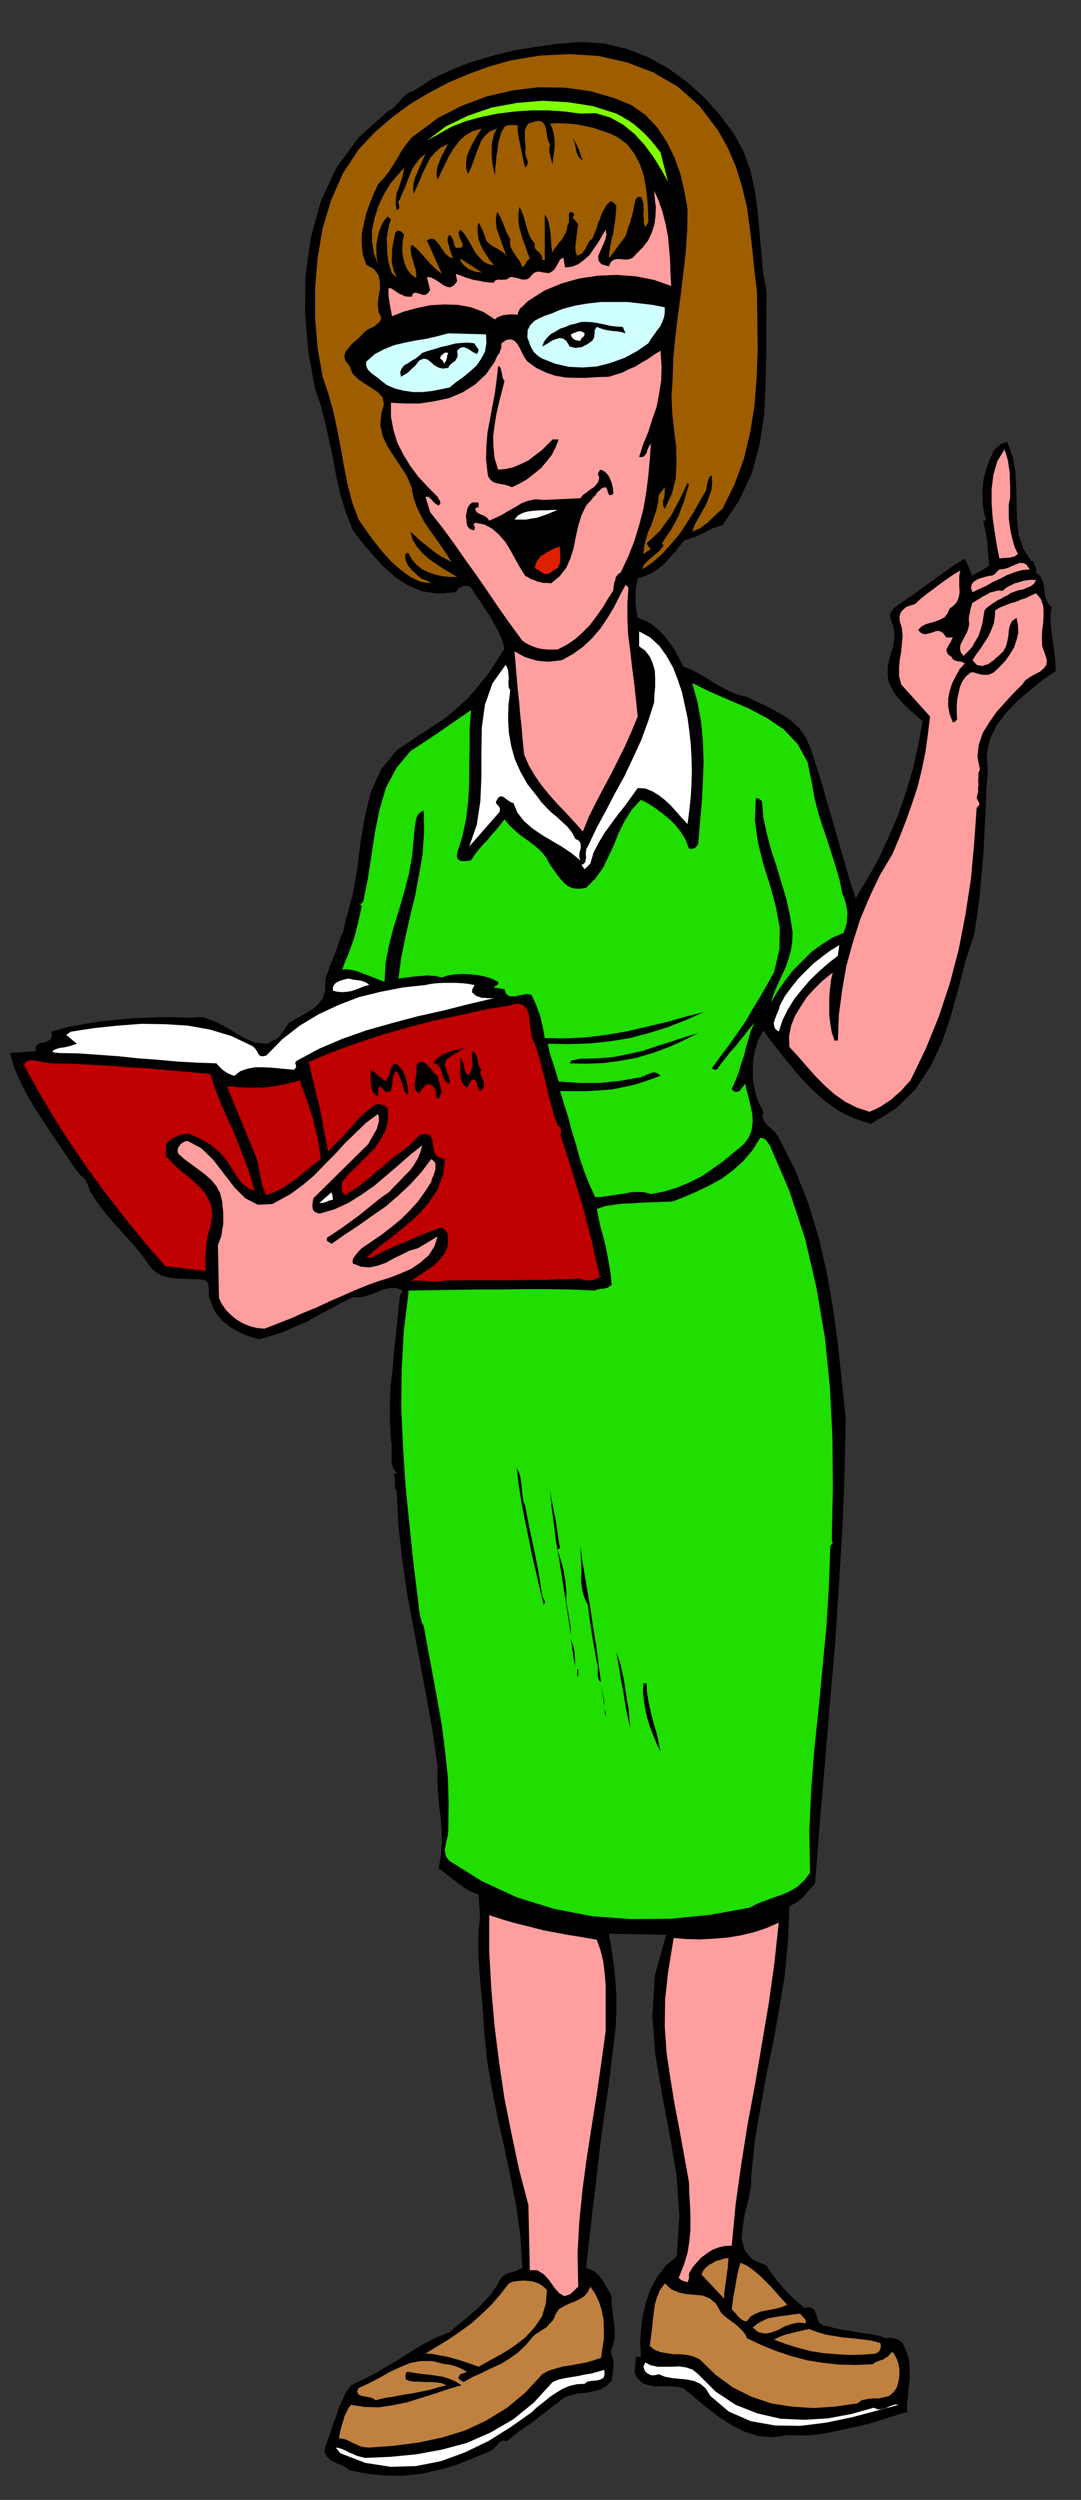 <?xml version="1.0" encoding="UTF-8" standalone="no"?>
<svg
   xmlns:dc="http://purl.org/dc/elements/1.1/"
   xmlns:cc="http://creativecommons.org/ns#"
   xmlns:rdf="http://www.w3.org/1999/02/22-rdf-syntax-ns#"
   xmlns:svg="http://www.w3.org/2000/svg"
   xmlns="http://www.w3.org/2000/svg"
   xmlns:sodipodi="http://sodipodi.sourceforge.net/DTD/sodipodi-0.dtd"
   xmlns:inkscape="http://www.inkscape.org/namespaces/inkscape"
   version="1.0"
   width="129.808mm"
   height="300.106mm"
   id="svg129"
   sodipodi:docname="GC001194.WMF">
  <rect width="100%" height="100%" fill="#333333" stroke="none"/>
  <sodipodi:namedview
     pagecolor="#ffffff"
     bordercolor="#666666"
     borderopacity="1"
     objecttolerance="10"
     gridtolerance="10"
     guidetolerance="10"
     inkscape:pageopacity="0"
     inkscape:pageshadow="2"
     inkscape:window-width="640"
     inkscape:window-height="480"
     id="namedview131" />
  <defs
     id="defs3">
    <pattern
       id="WMFhbasepattern"
       patternUnits="userSpaceOnUse"
       width="6"
       height="6"
       x="0"
       y="0" />
  </defs>
  <path
     style="fill:#000000;fill-rule:evenodd;fill-opacity:1;stroke:none;"
     d="  M 333.219,60.914   L 337.582,68.993   L 340.652,77.556   L 342.592,86.605   L 343.884,95.814   L 344.692,105.024   L 345.5,114.396   L 346.308,123.444   L 347.924,132.492   L 347.763,146.387   L 347.763,160.445   L 347.44,174.502   L 346.793,188.559   L 344.692,201.969   L 341.137,214.896   L 335.481,227.014   L 327.886,238.324   L 325.462,238.97   L 323.361,239.778   L 321.26,240.748   L 319.321,241.879   L 317.059,242.848   L 314.958,243.818   L 312.696,244.464   L 310.595,245.11   L 308.494,247.695   L 306.232,250.604   L 303.808,253.189   L 301.384,255.936   L 298.475,258.198   L 295.566,260.137   L 292.496,261.429   L 289.425,262.399   L 288.94,264.661   L 288.617,266.923   L 288.456,269.185   L 288.456,271.447   L 288.456,273.547   L 288.617,275.648   L 288.94,277.91   L 289.425,280.334   L 292.657,281.465   L 296.051,283.404   L 298.96,285.827   L 301.868,288.897   L 304.292,292.129   L 306.555,295.522   L 308.332,298.915   L 310.11,302.469   L 313.665,303.762   L 317.22,305.701   L 320.614,307.64   L 324.169,309.902   L 327.563,311.841   L 331.28,313.78   L 334.996,315.234   L 339.036,316.203   L 342.915,318.142   L 347.116,320.081   L 351.318,322.182   L 355.52,324.605   L 359.236,327.191   L 362.792,330.422   L 365.539,334.3   L 367.64,338.824   L 370.387,347.226   L 373.134,355.951   L 375.558,364.676   L 378.144,373.401   L 380.568,381.965   L 383.153,390.69   L 385.577,399.092   L 388.324,407.655   L 393.819,398.445   L 398.99,389.236   L 403.515,379.379   L 407.716,369.523   L 411.272,359.183   L 414.342,348.842   L 416.766,338.016   L 418.705,327.191   L 416.12,324.928   L 413.534,322.666   L 410.948,320.243   L 408.686,317.981   L 406.424,315.234   L 404.808,312.487   L 403.353,309.579   L 402.868,306.509   L 402.868,302.793   L 403.515,299.561   L 404.323,296.491   L 405.292,293.583   L 405.777,290.513   L 405.939,287.605   L 405.454,284.373   L 404.323,280.98   L 404,280.01   L 404,279.041   L 404.161,278.233   L 404.646,277.425   L 405.616,275.971   L 406.908,275.002   L 410.787,272.255   L 414.665,269.67   L 418.382,266.923   L 422.26,264.176   L 425.977,261.429   L 429.856,258.683   L 433.734,255.936   L 437.935,253.512   L 441.329,261.268   L 442.299,260.46   L 443.268,259.975   L 444.238,259.49   L 445.207,259.006   L 446.177,258.359   L 447.147,257.875   L 448.116,257.067   L 449.086,256.42   L 448.601,253.674   L 448.439,251.088   L 448.278,248.503   L 448.116,246.08   L 447.631,243.494   L 447.308,240.909   L 446.662,238.486   L 446.177,236.224   L 446.985,236.224   L 447.631,235.739   L 446.823,233.477   L 446.339,231.053   L 446.015,228.306   L 446.015,225.721   L 445.854,222.813   L 446.177,220.228   L 446.339,217.642   L 446.823,215.703   L 447.47,213.28   L 448.278,211.018   L 449.086,208.594   L 450.217,206.332   L 451.187,204.232   L 452.803,202.616   L 454.742,201.162   L 457.166,200.515   L 459.59,207.14   L 460.883,214.411   L 461.206,221.52   L 461.367,228.791   L 461.529,235.739   L 462.337,242.525   L 464.438,248.988   L 468.316,254.966   L 468.801,254.32   L 469.286,255.613   L 469.932,257.067   L 470.255,258.359   L 470.255,259.814   L 471.871,261.106   L 473.003,263.045   L 473.649,264.984   L 473.972,267.084   L 474.134,269.185   L 474.619,271.447   L 475.427,273.386   L 477.204,275.486   L 476.719,279.041   L 476.881,282.757   L 477.204,286.312   L 477.689,290.028   L 478.174,293.583   L 478.659,297.137   L 478.982,300.692   L 479.143,304.408   L 473.326,308.448   L 467.67,312.972   L 462.014,317.819   L 456.843,323.151   L 452.479,328.806   L 449.409,335.108   L 447.793,341.894   L 448.278,349.811   L 447.631,358.698   L 447.308,367.908   L 446.823,377.279   L 446.339,386.65   L 445.531,396.022   L 444.723,405.393   L 443.591,414.603   L 442.137,423.974   L 438.259,435.769   L 435.027,448.211   L 431.633,460.652   L 427.593,472.77   L 422.26,483.919   L 415.473,494.26   L 406.585,502.985   L 395.273,509.933   L 387.355,507.347   L 380.244,503.793   L 373.619,498.945   L 367.64,493.452   L 361.822,487.15   L 356.489,480.687   L 351.318,474.063   L 346.47,467.6   L 344.208,471.639   L 342.753,476.163   L 341.784,481.011   L 341.622,486.019   L 341.784,490.705   L 342.753,495.552   L 344.208,500.076   L 346.47,504.439   L 345.985,506.378   L 346.47,508.155   L 347.278,509.448   L 348.571,510.902   L 349.864,512.033   L 351.318,513.326   L 352.449,514.618   L 353.419,516.234   L 360.852,530.776   L 366.832,545.964   L 371.518,561.314   L 375.235,577.31   L 377.982,593.144   L 380.244,609.625   L 382.022,626.267   L 383.8,643.394   L 383.315,667.63   L 382.345,693.159   L 380.729,719.658   L 378.952,746.802   L 376.528,773.947   L 374.265,801.253   L 372.003,828.075   L 369.902,854.573   L 368.609,856.027   L 367.316,857.482   L 366.024,858.936   L 364.731,860.552   L 363.115,861.844   L 361.66,863.137   L 360.044,863.945   L 358.267,864.914   L 357.62,880.587   L 356.166,896.098   L 353.742,911.125   L 350.995,926.313   L 347.924,941.016   L 345.177,956.043   L 342.592,971.069   L 340.976,986.742   L 340.814,991.913   L 339.683,998.052   L 338.067,1004.192   L 337.097,1010.332   L 336.612,1015.987   L 338.067,1021.158   L 341.46,1025.197   L 347.924,1027.944   L 349.379,1030.368   L 351.318,1032.953   L 353.257,1035.538   L 355.52,1038.123   L 357.62,1040.385   L 360.044,1042.809   L 362.468,1044.909   L 365.054,1047.171   L 367.64,1046.848   L 369.256,1047.656   L 369.902,1048.787   L 370.548,1050.564   L 371.033,1052.18   L 371.841,1053.957   L 373.457,1055.089   L 376.043,1055.573   L 378.952,1056.381   L 382.345,1057.027   L 385.577,1057.512   L 388.971,1058.159   L 392.203,1058.643   L 395.596,1059.128   L 398.828,1059.774   L 402.06,1060.905   L 403.192,1060.744   L 404.323,1060.744   L 405.454,1060.905   L 406.585,1061.228   L 407.393,1061.39   L 408.363,1062.036   L 409.009,1062.521   L 409.817,1063.491   L 411.433,1066.884   L 412.564,1070.923   L 412.888,1074.962   L 412.888,1079.163   L 412.403,1083.203   L 412.08,1087.242   L 411.595,1090.958   L 411.756,1094.513   L 409.171,1094.998   L 406.424,1095.967   L 403.515,1096.775   L 400.768,1097.745   L 397.859,1098.552   L 395.112,1099.522   L 392.203,1100.168   L 389.779,1100.814   L 385.577,1101.622   L 381.537,1102.592   L 377.659,1103.4   L 373.78,1104.207   L 369.74,1104.692   L 365.7,1105.015   L 361.499,1105.015   L 357.297,1104.854   L 350.833,1105.823   L 344.531,1105.339   L 338.228,1103.4   L 332.249,1100.491   L 326.27,1096.613   L 320.614,1092.251   L 315.12,1087.727   L 310.11,1083.526   L 306.878,1082.88   L 303.646,1082.718   L 300.252,1082.718   L 297.344,1082.718   L 294.273,1082.233   L 291.849,1081.425   L 289.587,1079.486   L 287.971,1076.74   L 288.617,1069.307   L 290.88,1069.307   L 290.556,1063.329   L 290.88,1057.189   L 291.688,1050.888   L 293.142,1044.748   L 295.243,1038.608   L 298.313,1032.953   L 302.192,1027.944   L 307.201,1023.743   L 308.332,1005   L 307.04,986.742   L 303.969,968.807   L 300.576,950.872   L 297.505,932.776   L 296.051,914.841   L 297.182,896.421   L 302.353,877.84   L 276.336,877.355   L 277.467,883.818   L 278.436,890.766   L 279.244,897.876   L 279.729,905.308   L 279.729,912.579   L 279.406,920.011   L 278.598,927.121   L 277.628,934.23   L 277.305,937.3   L 276.982,940.531   L 276.497,943.601   L 276.174,946.833   L 275.689,949.903   L 275.204,953.134   L 274.72,956.366   L 274.235,959.759   L 273.104,967.999   L 271.972,976.724   L 271.003,985.449   L 270.033,994.175   L 268.902,1002.9   L 267.933,1011.625   L 266.963,1020.35   L 265.993,1029.075   L 267.933,1029.721   L 270.033,1030.852   L 271.488,1032.145   L 273.104,1034.084   L 274.235,1035.861   L 275.366,1037.8   L 276.497,1039.739   L 277.628,1041.839   L 277.467,1044.748   L 277.952,1047.979   L 278.275,1051.211   L 278.76,1054.604   L 278.921,1057.674   L 278.921,1060.905   L 278.275,1063.975   L 277.144,1067.045   L 277.628,1068.338   L 278.113,1069.792   L 278.275,1071.408   L 278.436,1073.347   L 278.275,1074.962   L 278.113,1076.74   L 277.79,1078.355   L 277.628,1080.133   L 275.204,1082.556   L 272.457,1084.172   L 269.225,1084.98   L 265.993,1085.626   L 262.438,1085.949   L 259.206,1086.757   L 256.136,1087.727   L 253.55,1089.827   L 250.48,1092.089   L 247.571,1094.513   L 244.662,1096.613   L 241.915,1098.876   L 238.845,1100.814   L 235.936,1102.915   L 233.027,1105.177   L 230.118,1107.601   L 228.502,1107.277   L 227.371,1107.762   L 226.401,1108.409   L 225.432,1109.54   L 224.462,1110.509   L 223.493,1111.478   L 222.361,1112.125   L 221.23,1112.61   L 213.473,1115.841   L 206.04,1118.749   L 198.283,1120.85   L 190.849,1122.466   L 182.931,1123.273   L 175.174,1123.273   L 166.933,1122.466   L 158.691,1120.85   L 156.913,1119.557   L 155.136,1118.588   L 153.197,1117.78   L 151.419,1116.972   L 149.641,1115.841   L 148.349,1114.548   L 147.379,1112.771   L 147.541,1110.509   L 148.833,1106.793   L 150.126,1103.238   L 151.257,1099.522   L 152.712,1095.967   L 153.843,1092.251   L 155.459,1088.858   L 157.075,1085.303   L 159.337,1082.233   L 165.155,1079.486   L 170.811,1076.578   L 176.144,1073.347   L 181.638,1070.115   L 186.971,1066.722   L 192.304,1063.491   L 197.96,1060.582   L 204.101,1058.159   L 207.009,1055.573   L 210.241,1052.988   L 213.635,1050.08   L 217.029,1047.171   L 220.099,1043.94   L 223.008,1040.708   L 225.432,1037.154   L 227.533,1033.437   L 228.502,1032.468   L 229.633,1031.822   L 230.765,1031.337   L 232.057,1031.014   L 233.35,1030.529   L 234.643,1030.206   L 235.774,1029.56   L 237.067,1029.075   L 236.259,1015.341   L 234.481,1001.93   L 231.896,988.681   L 229.149,975.432   L 226.078,962.021   L 223.493,948.772   L 221.069,935.038   L 219.776,921.466   L 219.291,914.679   L 218.806,908.055   L 218.16,901.592   L 217.675,895.29   L 217.19,888.827   L 217.029,882.526   L 217.19,876.063   L 217.837,869.761   L 217.19,859.582   L 214.605,858.613   L 212.181,857.482   L 209.918,855.866   L 207.817,854.412   L 205.555,852.634   L 203.454,851.019   L 201.192,849.241   L 199.091,847.787   L 200.061,842.132   L 200.545,836.477   L 200.384,830.66   L 200.061,825.005   L 199.253,819.027   L 198.768,813.21   L 198.445,807.07   L 198.606,801.092   L 196.344,785.58   L 193.597,770.069   L 190.688,754.558   L 187.779,739.208   L 184.87,723.535   L 182.608,708.024   L 180.83,692.19   L 180.022,676.355   L 179.376,675.386   L 179.214,674.578   L 179.214,673.609   L 179.214,672.639   L 179.214,671.508   L 179.214,670.539   L 178.891,669.569   L 178.568,668.923   L 179.376,668.761   L 180.022,668.115   L 178.729,666.661   L 178.083,665.045   L 177.76,663.106   L 177.76,661.167   L 177.76,658.905   L 177.76,656.966   L 177.76,655.027   L 177.437,653.25   L 176.952,645.01   L 176.952,636.931   L 177.275,628.691   L 178.245,620.612   L 178.891,612.371   L 179.861,604.131   L 180.669,595.891   L 181.477,587.812   L 182.285,586.681   L 182.769,585.55   L 180.022,584.419   L 177.275,584.419   L 174.366,584.904   L 171.619,586.035   L 168.71,587.166   L 165.801,588.135   L 162.893,588.62   L 160.145,588.458   L 154.813,591.205   L 149.803,593.952   L 144.47,596.699   L 139.461,599.607   L 133.966,601.869   L 128.633,604.293   L 123.139,606.07   L 117.483,607.686   L 113.766,606.555   L 110.373,605.262   L 106.979,603.646   L 103.909,601.707   L 101,599.284   L 98.576,596.537   L 96.637,593.306   L 95.505,589.912   L 94.859,588.781   L 94.859,587.812   L 94.697,586.519   L 94.859,585.388   L 94.697,583.934   L 94.536,582.803   L 94.051,581.834   L 93.405,581.026   L 90.173,580.379   L 86.941,580.379   L 83.386,580.218   L 79.992,580.056   L 76.437,579.572   L 73.366,578.764   L 70.619,577.148   L 68.518,575.209   L 64.802,569.877   L 60.762,565.03   L 56.398,560.183   L 52.197,555.497   L 47.995,550.65   L 44.278,545.802   L 41.046,540.793   L 38.946,535.461   L 37.814,534.33   L 36.683,533.361   L 35.552,532.068   L 34.582,530.776   L 33.451,529.322   L 32.482,527.867   L 31.512,526.413   L 30.704,525.121   L 26.826,519.466   L 23.109,513.972   L 19.392,508.317   L 15.675,502.662   L 12.12,496.522   L 9.05,490.382   L 6.302,484.08   L 4.525,477.779   L 16.322,476.971   L 16.16,475.032   L 16.968,473.901   L 18.261,473.255   L 20.2,472.932   L 21.816,472.285   L 23.109,471.478   L 23.594,470.185   L 23.27,468.084   L 30.219,466.146   L 37.814,464.691   L 45.571,463.399   L 53.651,462.591   L 61.731,461.945   L 69.811,461.621   L 77.73,461.46   L 85.648,461.783   L 91.95,461.46   L 98.253,463.722   L 104.232,466.953   L 110.211,470.67   L 115.867,473.093   L 121.2,473.578   L 126.371,470.831   L 131.219,464.045   L 133.805,462.429   L 136.713,460.975   L 139.622,459.198   L 142.531,457.42   L 144.793,455.158   L 146.571,452.735   L 147.541,449.665   L 147.541,446.11   L 147.864,443.525   L 148.833,440.94   L 149.641,438.355   L 150.773,435.931   L 151.742,433.184   L 152.873,430.599   L 153.681,428.014   L 154.489,425.429   L 154.974,424.297   L 155.621,423.166   L 155.944,422.035   L 156.267,420.904   L 156.429,419.45   L 156.752,418.319   L 156.913,417.027   L 157.398,415.896   L 160.307,404.908   L 162.246,393.437   L 163.701,381.642   L 165.64,370.331   L 168.387,359.183   L 172.912,349.165   L 180.022,340.44   L 190.365,333.492   L 196.344,329.614   L 202.161,325.736   L 207.333,321.374   L 212.504,316.688   L 216.867,311.518   L 221.23,306.186   L 225.109,300.369   L 228.987,294.229   L 227.856,290.351   L 226.401,286.797   L 224.462,283.242   L 222.523,279.849   L 220.261,276.456   L 218.16,273.063   L 215.736,269.831   L 213.797,266.6   L 212.665,265.953   L 211.696,265.792   L 210.726,265.792   L 209.757,266.115   L 207.979,267.084   L 206.848,268.7   L 198.606,269.346   L 191.334,268.215   L 184.87,265.469   L 179.053,261.591   L 173.72,256.744   L 168.872,251.412   L 164.185,245.918   L 160.145,240.586   L 157.075,232.83   L 154.651,224.913   L 152.712,216.673   L 151.257,208.594   L 149.48,200.354   L 147.702,192.113   L 145.601,184.035   L 143.016,176.441   L 139.945,159.637   L 138.491,142.51   L 138.653,125.059   L 141.077,107.932   L 145.601,91.29   L 152.712,76.102   L 162.731,62.368   L 175.982,50.573   L 177.598,49.604   L 179.053,48.473   L 180.345,47.018   L 181.638,45.726   L 182.769,44.272   L 184.224,42.979   L 185.678,41.848   L 187.779,41.202   L 196.021,35.87   L 204.909,31.669   L 213.958,28.114   L 223.331,25.367   L 232.865,22.944   L 242.885,21.328   L 252.904,19.874   L 263.408,19.066   L 274.073,19.712   L 284.254,22.136   L 293.95,25.852   L 303.323,31.023   L 311.726,37.162   L 319.644,44.272   L 326.755,52.189   L 333.219,60.914  z "
     id="path5" />
  <path
     style="fill:#9e5e00;fill-rule:evenodd;fill-opacity:1;stroke:none;"
     d="  M 325.785,58.975   L 330.31,67.054   L 334.027,75.779   L 336.774,84.666   L 339.036,94.199   L 340.329,103.732   L 341.46,113.426   L 342.43,122.959   L 343.561,132.492   L 343.723,145.58   L 343.884,158.667   L 343.4,171.432   L 342.43,184.035   L 340.491,196.153   L 337.582,208.271   L 333.38,219.743   L 327.886,230.892   L 326.108,232.346   L 324.492,233.961   L 322.876,235.416   L 321.26,237.031   L 319.483,238.324   L 317.867,239.617   L 315.928,240.424   L 314.15,241.232   L 315.281,238.162   L 316.897,235.254   L 318.675,232.023   L 320.452,228.953   L 321.745,225.56   L 322.876,222.328   L 323.2,218.935   L 323.038,215.703   L 322.23,216.027   L 321.907,216.834   L 321.422,217.642   L 321.26,218.612   L 320.937,219.581   L 320.776,220.551   L 320.614,221.52   L 320.452,222.49   L 317.544,227.498   L 314.635,232.669   L 311.564,237.516   L 308.332,242.363   L 304.616,246.726   L 300.737,251.088   L 296.374,254.966   L 291.526,258.359   L 292.011,256.744   L 293.142,255.289   L 294.435,253.997   L 295.889,252.866   L 297.344,251.573   L 298.798,250.442   L 300.091,248.988   L 301.222,247.534   L 300.414,246.564   L 302.515,243.333   L 304.616,240.263   L 306.393,237.031   L 308.009,233.961   L 309.302,230.407   L 310.595,227.014   L 311.564,223.459   L 312.696,219.904   L 312.049,219.096   L 310.272,222.813   L 308.494,226.529   L 306.555,230.245   L 304.454,234.123   L 301.868,237.516   L 299.444,240.909   L 296.374,243.818   L 293.465,246.564   L 295.404,249.473   L 294.435,249.634   L 293.788,250.119   L 292.819,250.765   L 292.011,251.412   L 292.334,248.019   L 293.142,244.787   L 294.112,241.394   L 295.566,238.324   L 296.697,234.931   L 297.828,231.699   L 298.636,228.145   L 298.96,224.59   L 301.707,221.035   L 301.707,222.166   L 301.707,223.459   L 301.545,224.752   L 301.384,226.044   L 300.899,227.175   L 300.899,228.468   L 301.06,229.599   L 301.707,230.892   L 304.939,223.944   L 306.716,216.996   L 307.04,209.725   L 306.878,202.454   L 305.908,194.86   L 305.1,187.428   L 304.777,179.834   L 305.262,172.401   L 305.585,162.222   L 306.555,152.527   L 307.686,142.994   L 308.979,133.623   L 310.11,123.928   L 311.241,114.396   L 311.888,104.539   L 312.049,94.683   L 310.595,86.766   L 308.817,79.01   L 306.07,71.416   L 302.676,64.469   L 298.313,57.844   L 292.98,52.189   L 286.516,47.665   L 279.083,44.595   L 267.933,41.363   L 256.297,39.748   L 244.339,39.586   L 232.542,41.04   L 220.745,43.787   L 209.595,47.988   L 199.091,53.32   L 189.718,60.268   L 186.648,62.53   L 184.385,65.438   L 182.285,68.346   L 180.507,71.578   L 178.568,74.648   L 176.629,77.718   L 174.366,80.626   L 171.619,83.535   L 169.68,87.736   L 167.902,92.098   L 166.286,96.622   L 165.155,101.469   L 164.185,106.155   L 164.185,110.841   L 164.67,115.527   L 166.286,120.212   L 169.841,122.151   L 171.781,124.898   L 172.427,127.968   L 172.427,131.361   L 171.781,134.754   L 171.457,138.309   L 171.781,141.379   L 173.073,144.287   L 172.589,145.418   L 171.942,146.387   L 170.811,147.195   L 169.841,148.165   L 168.387,148.811   L 167.094,149.457   L 165.801,150.265   L 164.832,151.235   L 163.539,152.689   L 161.761,154.305   L 159.822,155.92   L 158.206,157.859   L 156.752,159.637   L 156.267,161.737   L 156.752,163.676   L 158.691,166.1   L 159.984,169.493   L 162.569,172.078   L 165.64,174.178   L 169.033,176.279   L 171.619,178.056   L 173.72,180.48   L 174.205,183.55   L 173.073,187.589   L 172.589,192.921   L 173.72,197.93   L 175.821,202.454   L 178.729,206.978   L 181.638,211.341   L 184.547,215.865   L 186.648,220.712   L 187.779,226.044   L 189.072,229.922   L 190.849,233.638   L 192.789,237.193   L 195.213,240.748   L 197.637,244.141   L 200.061,247.534   L 202.485,251.088   L 204.909,254.966   L 202.485,253.674   L 200.061,252.381   L 197.637,250.765   L 195.374,248.988   L 192.95,247.049   L 190.526,245.11   L 188.264,243.01   L 186.325,241.232   L 187.133,244.625   L 189.072,247.857   L 191.496,250.765   L 194.566,253.512   L 197.798,255.774   L 201.192,258.036   L 204.424,259.975   L 207.494,261.752   L 203.939,261.752   L 200.545,261.429   L 197.313,260.621   L 194.405,259.652   L 191.496,258.198   L 189.072,256.259   L 186.971,253.835   L 185.355,250.927   L 184.224,250.927   L 183.901,251.896   L 183.901,253.189   L 184.224,254.32   L 184.709,255.613   L 185.193,256.582   L 186.163,257.713   L 186.971,258.683   L 188.264,259.814   L 188.91,260.621   L 189.88,261.429   L 190.688,262.076   L 191.657,262.722   L 192.627,263.045   L 193.597,263.368   L 194.566,263.853   L 195.697,264.661   L 191.011,264.014   L 186.486,261.914   L 181.961,258.683   L 177.598,254.805   L 173.235,249.957   L 169.357,245.11   L 165.801,240.101   L 162.731,235.739   L 159.822,227.822   L 157.721,219.743   L 156.105,211.502   L 154.651,203.262   L 153.035,194.86   L 151.257,186.62   L 148.995,178.541   L 146.409,170.947   L 144.147,157.859   L 143.016,144.449   L 143.016,130.715   L 144.147,117.142   L 146.409,103.57   L 150.288,90.805   L 155.621,78.687   L 162.731,67.862   L 170.165,59.945   L 178.083,53.158   L 186.163,47.18   L 194.889,42.01   L 203.454,37.486   L 212.665,33.608   L 221.877,30.215   L 231.573,27.468   L 244.985,25.206   L 258.398,24.559   L 271.488,25.367   L 284.416,28.276   L 296.374,32.8   L 307.524,39.263   L 317.382,47.988   L 325.785,58.975  z "
     id="path7" />
  <path
     style="fill:#80ff00;fill-rule:evenodd;fill-opacity:1;stroke:none;"
     d="  M 299.768,69.154   L 303.161,82.404   L 300.091,76.91   L 296.697,71.416   L 292.657,65.923   L 288.132,60.914   L 282.8,56.551   L 276.982,53.32   L 270.518,51.381   L 263.408,51.543   L 256.136,50.573   L 248.864,50.088   L 241.269,50.088   L 233.673,50.573   L 225.917,51.543   L 218.645,52.997   L 211.534,54.936   L 204.909,57.521   L 193.758,63.822   L 202.323,57.359   L 212.342,52.512   L 223.169,48.796   L 234.643,46.695   L 246.117,45.726   L 257.752,46.372   L 269.064,48.15   L 279.729,51.543   L 282.476,52.997   L 285.385,54.774   L 287.971,56.551   L 290.556,58.814   L 292.98,61.076   L 295.404,63.661   L 297.505,66.246   L 299.768,69.154  z "
     id="path9" />
  <path
     style="fill:#9e5e00;fill-rule:evenodd;fill-opacity:1;stroke:none;"
     d="  M 249.672,65.761   L 249.349,66.892   L 249.349,68.023   L 249.349,69.154   L 249.672,70.285   L 249.833,71.255   L 250.157,72.386   L 250.48,73.517   L 250.803,74.648   L 250.965,72.386   L 251.288,70.124   L 251.611,67.7   L 251.773,65.438   L 251.611,63.014   L 251.288,60.591   L 250.641,58.167   L 249.672,56.067   L 253.55,55.905   L 257.429,56.067   L 261.469,56.39   L 265.509,57.198   L 269.225,58.006   L 273.104,59.298   L 276.82,60.591   L 280.537,62.368   L 284.739,65.6   L 287.971,69.801   L 290.395,74.486   L 292.172,79.657   L 293.142,84.989   L 293.788,90.482   L 294.112,95.653   L 294.273,100.823   L 292.819,103.085   L 292.172,101.146   L 292.172,99.207   L 292.011,97.269   L 292.172,95.653   L 292.011,93.714   L 292.011,92.26   L 291.526,90.644   L 290.88,89.351   L 289.587,89.351   L 288.94,89.836   L 288.456,90.482   L 288.294,91.452   L 287.971,92.421   L 287.809,93.391   L 287.648,94.36   L 287.486,95.33   L 287.163,96.461   L 286.84,97.915   L 286.355,99.369   L 286.032,100.985   L 285.385,102.439   L 284.9,103.893   L 284.416,105.509   L 283.931,107.125   L 276.336,117.304   L 276.497,114.557   L 276.982,111.81   L 277.467,108.902   L 278.275,105.994   L 278.76,102.762   L 279.244,99.531   L 279.568,96.299   L 279.729,93.229   L 279.083,92.583   L 278.436,91.937   L 277.79,91.452   L 277.144,91.29   L 275.366,92.906   L 274.235,94.845   L 273.104,96.945   L 272.296,99.369   L 271.326,101.469   L 270.68,103.893   L 269.71,106.155   L 268.74,108.417   L 267.609,109.225   L 266.963,110.356   L 266.317,111.487   L 265.832,112.78   L 265.024,113.749   L 264.377,114.88   L 263.246,115.527   L 261.953,116.011   L 261.307,114.557   L 261.145,112.941   L 261.145,111.164   L 261.469,109.387   L 261.63,107.286   L 261.953,105.347   L 262.115,103.408   L 262.438,101.631   L 259.853,98.723   L 260.499,97.753   L 260.499,96.784   L 259.206,96.137   L 258.56,96.461   L 258.237,96.945   L 258.237,98.076   L 258.237,99.046   L 258.237,100.338   L 258.075,101.308   L 257.59,102.116   L 257.267,103.893   L 256.782,105.67   L 255.813,107.125   L 255.005,108.74   L 253.712,110.033   L 252.742,111.487   L 251.611,112.941   L 250.803,114.557   L 250.318,112.295   L 250.157,110.033   L 249.995,107.609   L 249.833,105.347   L 249.349,102.924   L 249.025,100.823   L 248.217,98.884   L 247.248,97.269   L 247.248,117.95   L 246.117,117.95   L 245.955,116.496   L 245.632,115.688   L 244.985,114.88   L 244.339,114.234   L 243.369,113.426   L 242.885,112.78   L 242.561,111.649   L 242.723,110.518   L 241.107,108.417   L 240.137,106.478   L 239.329,104.216   L 238.683,101.954   L 238.037,99.531   L 237.39,97.43   L 236.582,95.491   L 235.774,93.875   L 235.289,96.784   L 235.289,99.854   L 235.613,102.762   L 236.421,105.832   L 237.229,108.579   L 238.36,111.487   L 239.329,114.396   L 240.461,117.304   L 239.329,118.273   L 238.683,119.404   L 238.037,120.374   L 237.067,121.343   L 236.421,119.566   L 235.613,118.112   L 234.481,116.658   L 233.512,115.203   L 232.542,113.588   L 231.734,111.972   L 231.411,110.195   L 231.573,108.417   L 230.603,106.801   L 229.795,105.186   L 229.149,103.408   L 228.502,101.793   L 227.856,100.177   L 227.209,98.723   L 226.401,97.269   L 225.593,96.137   L 225.109,98.723   L 225.109,101.308   L 225.432,103.893   L 226.401,106.478   L 227.209,108.902   L 228.179,111.487   L 229.149,114.072   L 230.118,116.819   L 229.149,115.203   L 228.017,114.234   L 226.725,113.426   L 225.593,112.78   L 224.139,111.972   L 222.846,111.164   L 221.553,110.033   L 220.584,109.064   L 220.261,107.771   L 219.937,106.64   L 219.453,105.67   L 219.129,104.701   L 218.645,103.732   L 218.16,102.762   L 217.675,101.793   L 217.19,100.823   L 216.705,103.408   L 216.867,106.155   L 217.19,108.579   L 218.16,111.164   L 219.291,113.426   L 220.745,115.688   L 222.2,117.95   L 224.139,120.212   L 223.008,120.212   L 221.392,119.728   L 219.776,118.92   L 218.645,117.95   L 217.029,116.173   L 215.736,114.557   L 214.605,112.618   L 213.635,110.841   L 212.504,108.902   L 211.534,107.286   L 210.241,105.509   L 208.949,104.216   L 208.141,105.347   L 208.302,106.801   L 208.787,108.256   L 209.595,109.71   L 209.918,111.002   L 209.918,111.972   L 208.949,112.457   L 206.848,112.457   L 206.04,110.841   L 205.717,109.225   L 205.07,107.609   L 204.101,106.478   L 203.293,107.448   L 203.131,108.74   L 203.293,110.033   L 203.777,111.487   L 204.101,112.941   L 204.585,114.396   L 205.07,115.85   L 205.555,117.304   L 203.454,116.334   L 202,114.88   L 200.707,113.103   L 199.576,111.326   L 198.283,109.71   L 197.152,108.579   L 195.536,108.256   L 193.758,109.064   L 200.545,124.252   L 198.283,122.474   L 196.505,120.859   L 194.889,119.243   L 193.435,117.627   L 191.819,115.688   L 190.365,114.072   L 188.749,112.457   L 186.809,111.002   L 186.325,112.618   L 186.486,114.396   L 186.809,116.334   L 187.456,118.273   L 187.941,120.212   L 188.587,122.151   L 188.91,124.09   L 188.91,126.191   L 186.486,124.413   L 184.87,122.313   L 183.739,119.889   L 183.093,117.465   L 182.608,114.719   L 182.608,111.972   L 182.769,109.064   L 183.416,106.478   L 182.285,105.186   L 181.477,104.701   L 180.345,104.701   L 179.376,105.67   L 178.891,107.932   L 178.406,110.518   L 177.921,113.103   L 177.921,115.85   L 177.76,118.435   L 178.245,121.02   L 178.891,123.282   L 180.022,125.706   L 180.507,126.029   L 180.669,126.029   L 180.184,125.867   L 179.699,125.544   L 178.891,124.898   L 178.083,124.252   L 177.598,123.444   L 177.437,122.797   L 176.467,119.728   L 175.982,116.819   L 175.659,113.911   L 175.659,111.002   L 175.497,108.094   L 175.982,105.186   L 176.467,102.277   L 177.437,99.531   L 175.982,98.238   L 174.205,100.177   L 172.912,102.762   L 171.942,105.347   L 171.296,108.256   L 170.811,111.164   L 170.811,114.234   L 170.973,117.142   L 171.619,120.212   L 169.68,114.88   L 168.872,109.548   L 168.872,104.216   L 170.003,98.884   L 171.781,93.391   L 174.205,88.22   L 177.113,83.373   L 180.83,79.01   L 183.416,76.102   L 183.093,78.041   L 182.608,80.303   L 181.8,82.727   L 180.992,85.15   L 180.022,87.574   L 179.699,89.998   L 179.537,92.583   L 180.022,95.33   L 180.83,94.845   L 181.315,94.36   L 181.153,93.714   L 181.153,93.068   L 180.669,91.613   L 181.477,90.482   L 182.608,87.574   L 183.901,84.827   L 184.87,82.08   L 186.001,79.334   L 187.133,76.587   L 188.749,74.163   L 190.688,71.74   L 193.112,69.801   L 192.142,71.901   L 191.173,74.163   L 190.203,76.264   L 189.233,78.687   L 188.264,80.788   L 187.779,83.05   L 187.456,85.473   L 187.779,87.897   L 189.233,84.666   L 190.688,81.434   L 191.981,78.203   L 193.597,74.971   L 195.213,71.74   L 197.475,69.154   L 200.061,66.892   L 203.454,65.277   L 202.323,67.215   L 201.353,69.154   L 200.222,71.255   L 199.414,73.355   L 198.606,75.294   L 198.283,77.395   L 198.121,79.495   L 198.606,81.596   L 200.222,78.041   L 202,74.486   L 203.777,70.77   L 205.878,67.377   L 208.302,64.146   L 211.211,61.399   L 214.605,59.46   L 218.645,58.329   L 217.19,60.429   L 215.736,62.853   L 214.281,65.438   L 212.989,68.023   L 212.019,70.609   L 211.534,73.355   L 211.534,76.102   L 212.342,79.01   L 213.797,76.102   L 214.928,73.032   L 216.059,69.801   L 217.19,66.892   L 218.321,63.984   L 220.099,61.56   L 222.361,59.621   L 225.593,58.329   L 224.301,60.591   L 223.654,63.176   L 223.169,65.761   L 223.169,68.67   L 223.169,71.416   L 223.493,74.163   L 223.977,76.91   L 224.624,79.495   L 224.785,76.587   L 225.109,73.84   L 225.27,71.093   L 225.755,68.346   L 226.078,65.438   L 226.725,62.853   L 227.533,60.106   L 228.987,57.521   L 230.28,56.875   L 231.896,56.713   L 233.35,56.713   L 234.966,56.875   L 234.966,59.298   L 235.289,61.722   L 235.774,64.146   L 236.259,66.569   L 236.744,68.831   L 237.229,71.255   L 237.713,73.678   L 238.36,76.102   L 239.006,75.294   L 239.491,74.486   L 239.491,73.678   L 239.491,73.032   L 238.845,71.416   L 238.36,69.801   L 238.521,68.023   L 238.521,65.923   L 238.198,63.661   L 238.198,61.56   L 238.198,59.298   L 238.845,57.521   L 239.814,56.067   L 241.915,55.42   L 244.339,54.774   L 245.955,55.259   L 247.086,56.39   L 247.733,58.167   L 248.056,60.106   L 248.379,62.207   L 248.864,63.984   L 249.672,65.761  z "
     id="path11" />
  <path
     style="fill:#000000;fill-rule:evenodd;fill-opacity:1;stroke:none;"
     d="  M 264.539,72.709   L 263.246,71.901   L 262.438,70.932   L 261.792,69.478   L 261.469,68.185   L 261.145,66.408   L 260.822,64.953   L 260.337,63.499   L 259.853,62.368   L 260.499,63.338   L 261.145,64.63   L 261.792,65.923   L 262.438,67.215   L 262.923,68.508   L 263.408,69.962   L 263.892,71.255   L 264.539,72.709  z "
     id="path13" />
  <path
     style="fill:#000000;fill-rule:evenodd;fill-opacity:1;stroke:none;"
     d="  M 211.857,79.495   L 210.888,93.229   L 211.857,79.495  z "
     id="path15" />
  <path
     style="fill:#ff9e9e;fill-rule:evenodd;fill-opacity:1;stroke:none;"
     d="  M 304.616,129.745   L 296.859,126.998   L 288.617,125.383   L 280.052,124.736   L 271.488,125.059   L 262.923,126.352   L 254.843,128.614   L 247.086,131.846   L 240.461,136.047   L 239.491,136.693   L 238.683,137.501   L 237.875,138.309   L 237.067,139.117   L 236.097,139.924   L 235.613,140.732   L 235.128,141.702   L 234.966,142.833   L 233.673,142.671   L 232.381,142.671   L 231.088,142.671   L 229.795,142.833   L 228.341,142.994   L 227.048,143.479   L 225.755,143.964   L 224.624,144.933   L 219.453,141.54   L 213.797,139.44   L 207.817,138.309   L 201.677,138.147   L 195.374,138.47   L 189.233,139.763   L 183.254,141.379   L 177.921,143.479   L 177.598,141.702   L 177.275,140.086   L 176.952,138.47   L 176.79,137.016   L 176.467,135.4   L 176.305,133.785   L 176.305,132.169   L 176.467,130.553   L 177.598,130.876   L 178.891,131.684   L 180.022,132.492   L 181.315,133.3   L 182.446,133.785   L 183.739,134.431   L 185.193,134.592   L 186.809,134.592   L 187.456,133.138   L 188.425,132.815   L 189.557,132.977   L 190.849,133.461   L 191.981,133.785   L 193.112,133.785   L 194.081,133.138   L 195.213,131.684   L 193.758,125.706   L 195.536,125.867   L 197.475,126.837   L 199.253,127.968   L 201.03,129.26   L 202.646,130.068   L 204.262,130.391   L 205.878,129.584   L 207.494,127.645   L 206.848,124.252   L 208.787,124.898   L 210.726,125.706   L 212.827,126.352   L 214.928,126.998   L 217.029,127.322   L 219.291,127.806   L 221.715,128.129   L 224.139,128.291   L 224.624,127.322   L 225.593,126.998   L 226.563,126.837   L 227.694,126.998   L 228.664,126.837   L 229.795,126.837   L 230.603,126.352   L 231.573,125.706   L 232.704,125.706   L 233.997,126.029   L 235.451,126.352   L 236.905,126.837   L 238.037,126.837   L 239.329,126.675   L 240.299,126.029   L 241.269,124.898   L 242.4,123.767   L 243.693,123.282   L 244.985,123.282   L 246.44,123.605   L 247.733,123.767   L 249.187,123.928   L 250.318,123.282   L 251.611,122.313   L 252.581,120.697   L 253.389,119.243   L 254.197,117.789   L 255.651,116.819   L 256.459,121.343   L 259.529,121.02   L 262.438,119.889   L 265.024,117.95   L 267.609,115.688   L 269.548,112.78   L 271.488,110.033   L 273.265,106.963   L 274.881,104.216   L 275.204,106.317   L 274.72,108.74   L 273.588,111.326   L 272.457,113.911   L 271.488,116.173   L 271.649,118.273   L 272.942,119.889   L 276.336,120.859   L 277.305,118.758   L 278.76,117.789   L 280.376,117.465   L 282.153,117.627   L 283.769,117.789   L 285.547,117.627   L 287.163,116.981   L 288.617,115.365   L 291.849,112.133   L 294.273,108.902   L 295.889,105.347   L 297.02,101.793   L 297.505,97.915   L 297.667,94.037   L 297.182,90.159   L 296.859,86.443   L 298.96,91.129   L 300.737,96.299   L 302.03,101.469   L 303.161,107.125   L 303.646,112.457   L 304.131,118.273   L 304.292,123.928   L 304.616,129.745  z "
     id="path17" />
  <path
     style="fill:#9e5e00;fill-rule:evenodd;fill-opacity:1;stroke:none;"
     d="  M 218.645,123.605   L 216.867,123.444   L 215.251,123.121   L 213.635,122.474   L 212.342,121.828   L 210.888,120.697   L 209.918,119.728   L 209.11,118.435   L 208.949,117.304   L 218.645,123.605  z "
     id="path19" />
  <path
     style="fill:#cfffff;fill-rule:evenodd;fill-opacity:1;stroke:none;"
     d="  M 301.707,139.44   L 301.707,141.702   L 301.384,143.964   L 300.576,146.064   L 299.606,148.165   L 298.152,149.942   L 296.859,151.881   L 295.404,153.82   L 294.273,155.759   L 289.102,159.314   L 283.446,162.383   L 277.144,164.646   L 271.003,166.261   L 264.377,166.746   L 258.075,166.423   L 251.773,164.969   L 246.117,162.707   L 244.501,161.737   L 243.369,160.768   L 242.238,159.637   L 241.592,158.506   L 240.784,157.051   L 240.299,155.759   L 239.814,154.305   L 239.329,153.174   L 239.491,149.781   L 240.622,147.519   L 242.561,145.58   L 244.985,144.287   L 247.571,143.156   L 250.48,142.187   L 253.065,141.055   L 255.651,140.086   L 261.145,138.632   L 266.963,137.662   L 272.78,137.016   L 278.76,137.016   L 284.577,137.016   L 290.395,137.662   L 296.051,138.309   L 301.707,139.44  z "
     id="path21" />
  <path
     style="fill:#000000;fill-rule:evenodd;fill-opacity:1;stroke:none;"
     d="  M 283.931,151.235   L 282.315,150.75   L 280.86,150.427   L 279.083,150.265   L 277.467,150.104   L 275.528,149.781   L 273.912,149.457   L 272.134,148.811   L 270.841,148.326   L 269.872,149.781   L 269.872,151.396   L 269.71,152.043   L 269.71,152.851   L 269.387,153.658   L 268.74,154.628   L 267.609,155.436   L 266.478,156.244   L 265.185,156.89   L 263.892,157.536   L 262.438,157.698   L 261.145,157.859   L 259.691,157.536   L 258.56,157.213   L 257.105,154.789   L 255.651,153.658   L 254.035,153.335   L 252.419,153.82   L 250.641,154.466   L 249.187,155.436   L 247.571,156.405   L 246.117,157.213   L 246.925,154.951   L 248.379,153.174   L 249.995,151.558   L 252.096,150.427   L 254.197,149.134   L 256.621,148.326   L 258.883,147.357   L 261.145,146.872   L 263.731,146.064   L 266.478,146.064   L 269.064,146.226   L 271.811,146.711   L 274.235,147.195   L 276.982,147.842   L 279.729,148.165   L 282.638,148.326   L 283.931,151.235  z "
     id="path23" />
  <path
     style="fill:#ffffff;fill-rule:evenodd;fill-opacity:1;stroke:none;"
     d="  M 265.347,151.235   L 265.185,152.204   L 264.7,152.851   L 263.892,153.497   L 263.408,154.628   L 261.63,154.466   L 260.499,153.982   L 259.529,153.012   L 259.045,151.719   L 260.499,151.073   L 262.115,150.427   L 263.731,150.265   L 265.347,151.235  z "
     id="path25" />
  <path
     style="fill:#cfffff;fill-rule:evenodd;fill-opacity:1;stroke:none;"
     d="  M 220.584,151.719   L 220.745,155.759   L 220.099,159.637   L 218.321,162.868   L 216.221,165.938   L 213.312,168.523   L 210.241,171.109   L 207.009,173.371   L 204.101,175.794   L 200.222,176.602   L 196.021,177.41   L 191.657,177.895   L 187.456,177.895   L 183.093,177.248   L 179.214,176.279   L 175.497,174.663   L 172.589,172.401   L 171.457,171.432   L 170.326,170.624   L 169.033,169.654   L 168.064,168.846   L 166.933,167.715   L 166.448,166.584   L 166.125,165.292   L 166.286,163.999   L 170.165,160.606   L 174.528,158.344   L 179.053,156.567   L 183.901,155.436   L 188.749,154.466   L 193.758,153.658   L 198.606,152.527   L 203.454,151.235   L 220.584,151.719  z "
     id="path27" />
  <path
     style="fill:#ff9e9e;fill-rule:evenodd;fill-opacity:1;stroke:none;"
     d="  M 239.329,163.999   L 243.369,166.908   L 247.733,169.008   L 251.934,170.462   L 256.621,171.27   L 260.984,171.432   L 265.993,171.432   L 270.841,171.109   L 276.336,170.947   L 279.406,169.978   L 282.476,169.008   L 285.385,167.554   L 288.456,166.261   L 291.203,164.484   L 294.112,162.868   L 296.859,160.929   L 299.768,159.152   L 300.252,166.1   L 300.091,172.563   L 299.121,178.703   L 297.99,184.681   L 296.051,190.174   L 294.273,195.83   L 292.011,201.323   L 290.072,207.301   L 291.041,207.463   L 292.172,207.14   L 292.819,206.332   L 293.465,205.524   L 293.788,204.232   L 294.273,203.101   L 294.758,202.131   L 295.404,201.323   L 294.92,208.271   L 294.273,215.703   L 293.304,223.297   L 292.011,230.892   L 290.072,238.324   L 287.809,245.756   L 284.9,253.027   L 281.668,259.814   L 280.699,260.298   L 280.052,261.106   L 279.406,262.076   L 279.244,263.207   L 278.76,264.338   L 278.598,265.63   L 278.436,266.761   L 278.275,268.054   L 275.851,271.77   L 273.427,275.81   L 270.68,279.687   L 267.771,283.565   L 264.377,286.958   L 260.984,290.028   L 257.105,292.613   L 253.065,294.714   L 250.803,294.714   L 248.864,294.714   L 246.601,294.552   L 244.662,294.229   L 242.561,293.583   L 240.622,292.775   L 238.683,291.805   L 237.067,290.674   L 231.734,283.404   L 226.563,276.133   L 221.553,268.7   L 216.544,261.429   L 211.211,253.997   L 206.04,246.564   L 200.707,239.293   L 195.213,232.346   L 193.112,225.398   L 194.405,225.398   L 195.859,226.691   L 196.505,227.498   L 197.313,228.306   L 198.121,228.791   L 199.091,229.437   L 199.899,228.306   L 199.737,227.337   L 199.091,226.367   L 198.606,225.398   L 194.081,220.874   L 189.88,216.35   L 186.163,211.341   L 183.093,206.332   L 180.345,200.838   L 178.568,195.183   L 177.437,189.043   L 177.437,182.742   L 183.739,183.065   L 190.365,183.065   L 196.99,182.096   L 203.777,180.642   L 209.918,178.056   L 215.574,174.502   L 220.584,169.816   L 224.624,163.999   L 224.947,163.03   L 225.432,162.06   L 225.917,161.091   L 226.725,160.121   L 227.048,158.99   L 227.533,157.859   L 227.533,156.728   L 227.533,155.759   L 229.957,154.143   L 231.896,153.982   L 233.512,154.628   L 234.966,156.244   L 235.936,158.021   L 237.067,160.283   L 238.037,162.222   L 239.329,163.999  z "
     id="path29" />
  <path
     style="fill:#000000;fill-rule:evenodd;fill-opacity:1;stroke:none;"
     d="  M 217.19,158.667   L 217.029,159.637   L 216.382,160.606   L 215.089,159.96   L 213.958,159.314   L 212.827,158.506   L 211.857,158.021   L 210.726,157.536   L 209.757,157.536   L 208.625,158.021   L 207.494,159.152   L 207.656,160.606   L 207.656,161.899   L 207.171,162.707   L 206.686,163.676   L 205.717,164.322   L 204.747,165.13   L 203.939,165.938   L 203.454,166.908   L 200.869,167.231   L 198.929,166.746   L 196.99,165.615   L 195.536,164.322   L 193.92,163.03   L 192.304,162.707   L 190.365,163.514   L 188.264,166.1   L 186.648,167.554   L 185.193,169.008   L 183.577,169.978   L 181.961,170.947   L 181.638,168.846   L 182.285,167.231   L 183.416,165.777   L 185.193,164.807   L 186.809,163.676   L 188.587,162.707   L 190.203,161.414   L 191.657,160.121   L 194.405,159.152   L 197.313,158.344   L 200.384,157.375   L 203.454,156.728   L 206.363,155.92   L 209.433,155.597   L 212.342,155.436   L 215.251,155.759   L 217.19,158.667  z "
     id="path31" />
  <path
     style="fill:#ffffff;fill-rule:evenodd;fill-opacity:1;stroke:none;"
     d="  M 203.454,160.121   L 202.969,161.252   L 202.808,162.545   L 202.323,163.838   L 201.515,164.969   L 201.03,163.676   L 200.384,163.191   L 199.737,162.545   L 200.061,161.576   L 200.707,160.929   L 201.515,160.283   L 202.161,159.96   L 203.454,160.121  z "
     id="path33" />
  <path
     style="fill:#000000;fill-rule:evenodd;fill-opacity:1;stroke:none;"
     d="  M 228.987,172.886   L 227.694,177.895   L 226.401,182.904   L 225.27,187.912   L 224.462,193.083   L 223.816,197.93   L 223.977,203.101   L 224.462,207.948   L 226.078,213.118   L 229.472,212.795   L 233.027,211.987   L 236.421,210.533   L 239.814,208.917   L 242.723,206.655   L 245.793,204.393   L 248.379,201.808   L 250.803,199.384   L 253.55,199.384   L 252.257,202.777   L 250.48,206.332   L 248.056,209.402   L 245.47,212.472   L 242.238,215.057   L 239.168,217.481   L 235.774,219.42   L 232.381,221.035   L 230.603,220.389   L 228.987,219.904   L 227.048,219.581   L 225.432,219.258   L 223.654,218.612   L 222.523,217.642   L 221.553,216.188   L 221.23,214.249   L 220.584,208.271   L 220.745,202.293   L 221.23,196.314   L 222.361,190.336   L 223.493,184.196   L 224.624,178.218   L 225.432,172.078   L 226.078,166.1   L 226.563,166.261   L 227.209,166.908   L 227.371,167.877   L 227.694,168.846   L 227.856,169.816   L 228.017,170.947   L 228.341,171.916   L 228.987,172.886  z "
     id="path35" />
  <path
     style="fill:#ff9e9e;fill-rule:evenodd;fill-opacity:1;stroke:none;"
     d="  M 458.459,226.044   L 457.812,228.791   L 457.812,231.861   L 457.812,235.092   L 458.297,238.486   L 458.782,241.717   L 459.59,245.11   L 460.559,248.342   L 462.014,251.412   L 461.206,251.896   L 460.398,252.543   L 459.267,252.704   L 458.297,253.027   L 457.004,253.027   L 455.873,253.189   L 454.58,253.189   L 453.611,253.512   L 452.479,247.857   L 451.51,241.717   L 450.54,235.254   L 450.055,228.629   L 450.055,221.843   L 450.863,215.38   L 452.641,209.24   L 455.873,203.908   L 456.681,206.332   L 457.489,209.079   L 457.812,211.664   L 458.297,214.572   L 458.297,217.319   L 458.459,220.228   L 458.459,223.136   L 458.459,226.044  z "
     id="path37" />
  <path
     style="fill:#000000;fill-rule:evenodd;fill-opacity:1;stroke:none;"
     d="  M 278.275,222.005   L 278.275,222.651   L 278.436,223.459   L 278.275,224.105   L 277.628,224.59   L 276.497,224.59   L 276.174,224.105   L 275.851,223.297   L 275.689,222.49   L 275.366,221.682   L 274.881,221.035   L 273.427,221.359   L 272.296,222.328   L 271.164,223.297   L 270.195,224.752   L 269.064,225.883   L 268.094,227.175   L 266.963,228.306   L 265.993,229.437   L 263.892,233.8   L 262.438,238.647   L 261.307,243.656   L 260.337,248.665   L 258.883,253.351   L 256.944,257.713   L 254.035,261.429   L 250.157,264.661   L 248.379,264.499   L 246.763,264.499   L 245.309,264.176   L 243.854,263.853   L 242.4,263.207   L 240.945,262.722   L 239.653,261.914   L 238.36,261.268   L 235.936,257.39   L 233.835,253.674   L 231.734,249.796   L 229.472,246.08   L 226.563,242.687   L 223.493,239.94   L 219.937,238.001   L 215.736,237.193   L 214.928,237.839   L 215.251,238.647   L 215.574,239.455   L 215.251,240.586   L 213.797,240.263   L 212.827,239.617   L 212.019,238.486   L 211.857,237.678   L 211.696,236.224   L 211.534,234.769   L 211.534,233.477   L 211.857,232.346   L 212.019,231.053   L 212.504,229.922   L 213.15,228.953   L 214.281,227.983   L 217.19,227.983   L 217.19,230.245   L 216.221,230.245   L 215.736,230.892   L 215.897,231.699   L 216.544,232.507   L 217.352,232.992   L 218.321,233.477   L 219.291,233.8   L 220.422,234.446   L 221.23,235.092   L 222.038,236.224   L 224.947,234.931   L 228.017,233.477   L 230.926,231.699   L 233.835,230.084   L 236.744,228.306   L 239.814,227.175   L 243.046,226.529   L 246.763,226.852   L 263.408,226.044   L 264.539,224.59   L 266.155,223.459   L 267.771,222.166   L 269.548,221.035   L 270.841,219.581   L 271.649,218.289   L 271.972,216.673   L 271.326,215.057   L 272.296,213.118   L 273.588,213.441   L 274.72,214.249   L 275.528,215.057   L 276.497,216.35   L 276.982,217.642   L 277.628,219.096   L 277.952,220.551   L 278.275,222.005  z "
     id="path39" />
  <path
     style="fill:#ffffff;fill-rule:evenodd;fill-opacity:1;stroke:none;"
     d="  M 303.161,214.249   L 302.353,217.642   L 303.161,214.249  z "
     id="path41" />
  <path
     style="fill:#ffffff;fill-rule:evenodd;fill-opacity:1;stroke:none;"
     d="  M 253.065,231.376   L 250.641,232.346   L 248.379,233.315   L 245.955,234.123   L 243.693,234.931   L 241.269,235.254   L 238.845,235.739   L 236.097,235.739   L 233.512,235.739   L 235.128,233.8   L 237.39,232.669   L 239.814,232.023   L 242.561,231.699   L 245.309,231.538   L 248.056,231.538   L 250.48,231.376   L 253.065,231.376  z "
     id="path43" />
  <path
     style="fill:#de1f00;fill-rule:evenodd;fill-opacity:1;stroke:none;"
     d="  M 254.197,248.019   L 254.035,248.826   L 254.197,250.119   L 254.197,251.25   L 254.358,252.704   L 254.197,253.997   L 254.197,255.289   L 253.712,256.582   L 253.065,257.713   L 251.288,258.683   L 249.672,259.975   L 248.702,260.298   L 247.894,260.46   L 246.925,260.298   L 246.117,259.814   L 242.723,257.713   L 243.208,255.613   L 244.177,253.997   L 245.309,252.381   L 247.086,251.412   L 248.702,250.281   L 250.641,249.311   L 252.419,248.503   L 254.197,248.019  z "
     id="path45" />
  <path
     style="fill:#ff9e9e;fill-rule:evenodd;fill-opacity:1;stroke:none;"
     d="  M 467.347,258.359   L 463.63,258.683   L 460.398,259.652   L 457.004,260.945   L 453.934,262.56   L 450.702,264.014   L 447.631,265.792   L 444.399,267.246   L 441.329,268.7   L 440.683,266.6   L 441.006,265.146   L 441.814,264.014   L 443.107,263.207   L 444.399,262.56   L 446.015,262.076   L 447.631,261.591   L 449.086,261.268   L 450.379,261.106   L 451.51,260.46   L 452.479,259.329   L 453.611,258.359   L 455.388,258.198   L 457.327,257.713   L 459.105,256.905   L 461.044,256.097   L 462.66,255.451   L 464.438,255.451   L 465.892,256.259   L 467.347,258.359  z "
     id="path47" />
  <path
     style="fill:#ff9e9e;fill-rule:evenodd;fill-opacity:1;stroke:none;"
     d="  M 435.835,258.844   L 435.35,261.268   L 435.35,263.691   L 435.35,266.115   L 435.512,268.7   L 435.188,270.801   L 434.38,272.901   L 433.088,274.517   L 430.987,276.133   L 430.017,278.395   L 428.563,280.172   L 426.624,281.142   L 424.684,281.949   L 422.26,282.596   L 420.16,283.242   L 418.22,284.211   L 416.766,285.827   L 418.059,287.281   L 419.675,287.766   L 421.452,287.443   L 423.23,286.958   L 424.846,286.312   L 426.462,286.312   L 427.916,287.12   L 429.532,289.22   L 432.441,289.22   L 431.956,290.19   L 431.472,291.321   L 430.664,292.452   L 430.017,293.744   L 429.532,294.714   L 429.694,295.845   L 430.34,296.976   L 431.956,298.107   L 432.28,298.915   L 433.088,299.561   L 433.734,299.723   L 434.704,300.046   L 436.32,300.207   L 437.935,301.015   L 435.512,303.601   L 433.734,306.832   L 432.118,310.064   L 430.987,313.618   L 430.34,317.011   L 430.34,320.566   L 430.987,324.121   L 432.441,327.675   L 432.926,327.675   L 433.572,327.352   L 433.896,326.867   L 434.38,326.544   L 434.219,323.474   L 434.219,320.566   L 434.38,317.496   L 435.027,314.588   L 435.673,311.679   L 436.804,309.094   L 438.42,306.832   L 440.683,305.055   L 441.976,305.055   L 443.268,305.539   L 444.561,305.863   L 446.015,306.186   L 447.147,306.186   L 448.439,306.186   L 449.732,305.701   L 451.025,305.055   L 453.772,302.469   L 456.358,299.723   L 458.459,296.653   L 460.236,293.744   L 461.367,290.351   L 462.175,287.12   L 462.014,283.727   L 461.367,280.334   L 459.267,281.788   L 458.297,283.888   L 457.812,286.15   L 457.651,288.574   L 457.166,290.998   L 456.519,293.421   L 455.227,295.683   L 453.126,297.622   L 451.995,298.592   L 451.025,299.561   L 449.732,300.369   L 448.601,301.338   L 447.308,301.662   L 446.015,302.146   L 444.561,301.985   L 443.268,301.662   L 441.329,299.561   L 443.107,296.814   L 445.046,294.229   L 446.823,291.482   L 448.601,288.736   L 449.894,285.827   L 451.025,282.919   L 451.51,279.849   L 451.671,276.941   L 453.772,275.648   L 456.196,274.678   L 458.62,273.709   L 461.044,273.063   L 463.307,272.093   L 465.731,271.285   L 467.993,270.154   L 470.255,269.185   L 472.356,271.77   L 473.487,275.002   L 473.649,278.395   L 473.487,282.273   L 473.003,285.989   L 472.841,289.705   L 473.003,293.26   L 474.295,296.814   L 475.103,299.4   L 474.942,301.662   L 473.649,303.277   L 472.033,304.732   L 469.771,305.863   L 467.508,307.155   L 465.407,308.609   L 463.953,310.548   L 460.075,314.426   L 456.196,318.627   L 452.318,322.99   L 448.924,327.837   L 446.015,332.523   L 444.238,337.855   L 443.591,343.187   L 444.723,349.165   L 444.076,350.619   L 444.076,352.396   L 443.915,354.174   L 444.076,355.951   L 443.915,357.567   L 443.915,359.344   L 443.591,360.637   L 443.268,362.091   L 443.753,363.06   L 444.399,364.191   L 444.399,364.676   L 444.399,365.322   L 443.915,365.807   L 443.268,366.453   L 442.137,382.449   L 440.683,398.607   L 438.259,414.441   L 435.188,430.437   L 431.148,445.949   L 426.139,461.137   L 420.16,475.84   L 413.211,490.22   L 411.11,492.482   L 409.171,494.744   L 406.908,496.683   L 404.646,498.784   L 402.222,500.4   L 399.798,502.015   L 397.212,503.308   L 394.627,504.439   L 388.809,502.5   L 383.638,499.915   L 378.79,496.522   L 374.588,492.806   L 370.225,488.443   L 366.347,484.08   L 362.307,479.395   L 358.267,475.032   L 358.105,470.023   L 359.075,465.338   L 360.852,460.814   L 363.438,456.613   L 366.185,452.412   L 369.579,448.695   L 373.134,445.141   L 376.851,442.071   L 377.497,441.748   L 377.982,441.101   L 377.174,444.656   L 376.689,448.534   L 376.366,452.573   L 376.366,456.774   L 376.366,460.652   L 376.851,464.691   L 377.497,468.408   L 378.79,472.124   L 380.244,472.124   L 380.729,460.49   L 382.184,449.342   L 384.123,438.193   L 387.032,427.691   L 390.425,417.027   L 394.627,407.009   L 399.313,397.153   L 404.969,387.62   L 408.201,380.026   L 411.11,372.593   L 413.857,364.838   L 416.443,357.082   L 418.382,349.165   L 419.998,341.248   L 421.129,333.169   L 422.099,325.09   L 409.009,310.548   L 408.04,306.67   L 408.04,302.954   L 408.363,299.238   L 409.009,295.683   L 409.332,291.967   L 409.656,288.412   L 409.332,285.019   L 408.363,281.788   L 408.201,279.849   L 408.524,278.556   L 409.171,277.264   L 410.14,276.456   L 411.11,275.486   L 412.403,275.002   L 413.857,274.517   L 415.312,274.032   L 417.736,271.77   L 420.16,269.831   L 422.745,267.892   L 425.331,265.953   L 427.916,264.014   L 430.502,262.237   L 433.088,260.46   L 435.835,258.844  z "
     id="path49" />
  <path
     style="fill:#ff9e9e;fill-rule:evenodd;fill-opacity:1;stroke:none;"
     d="  M 470.255,263.207   L 469.286,264.822   L 467.831,265.953   L 466.215,266.6   L 464.438,267.408   L 462.499,267.731   L 460.559,268.377   L 458.782,269.023   L 457.166,270.154   L 455.711,270.801   L 454.419,271.609   L 452.964,272.255   L 451.671,273.063   L 450.379,273.871   L 449.086,274.84   L 447.793,275.81   L 446.823,276.941   L 446.339,279.849   L 445.854,282.919   L 445.046,285.666   L 444.076,288.574   L 442.622,290.998   L 441.168,293.583   L 439.228,295.683   L 437.289,297.622   L 435.996,295.845   L 435.673,294.068   L 435.996,292.29   L 436.966,290.513   L 437.935,288.574   L 438.905,286.797   L 439.551,284.858   L 439.875,282.919   L 439.713,281.465   L 439.713,280.334   L 439.875,279.041   L 440.198,278.072   L 440.36,276.779   L 440.683,275.648   L 441.006,274.517   L 441.329,273.547   L 442.945,272.578   L 444.561,271.609   L 446.015,270.639   L 447.793,269.831   L 449.247,268.862   L 451.187,268.377   L 452.964,267.892   L 455.065,268.054   L 456.681,266.6   L 458.62,265.63   L 460.559,264.661   L 462.499,264.176   L 464.438,263.53   L 466.377,263.207   L 468.316,263.045   L 470.255,263.207  z "
     id="path51" />
  <path
     style="fill:#ff9e9e;fill-rule:evenodd;fill-opacity:1;stroke:none;"
     d="  M 285.224,266.6   L 284.739,273.547   L 284.739,280.657   L 285.062,287.928   L 286.032,295.199   L 286.84,302.469   L 287.809,309.902   L 288.617,317.334   L 289.425,325.09   L 286.678,331.715   L 283.769,338.339   L 280.537,344.802   L 277.305,351.265   L 273.912,357.567   L 270.518,364.03   L 267.286,370.493   L 264.539,377.279   L 260.499,372.755   L 256.621,368.554   L 252.742,364.515   L 249.187,360.475   L 245.632,356.113   L 242.723,351.912   L 239.976,347.226   L 237.875,342.379   L 237.229,336.077   L 236.744,330.099   L 236.097,324.282   L 235.613,318.465   L 234.966,312.649   L 234.481,306.994   L 233.997,301.177   L 233.512,295.522   L 235.774,296.814   L 238.198,298.107   L 240.784,298.915   L 243.531,299.723   L 246.278,300.046   L 249.187,300.207   L 252.096,299.884   L 255.005,299.561   L 260.176,296.653   L 264.862,293.26   L 268.902,289.382   L 272.619,285.019   L 275.851,280.172   L 278.76,275.325   L 281.345,270.154   L 283.931,265.307   L 285.224,266.6  z "
     id="path53" />
  <path
     style="fill:#ffffff;fill-rule:evenodd;fill-opacity:1;stroke:none;"
     d="  M 312.049,325.736   L 312.857,331.715   L 313.504,337.693   L 313.827,343.671   L 313.988,349.811   L 313.827,355.628   L 313.504,361.606   L 312.857,367.584   L 312.049,373.886   L 309.464,371.139   L 307.04,368.392   L 304.454,365.484   L 301.868,363.06   L 298.96,360.798   L 296.051,359.021   L 292.819,357.728   L 289.425,357.567   L 286.516,361.606   L 283.608,365.646   L 280.376,369.685   L 277.305,373.886   L 274.235,378.087   L 271.649,382.449   L 269.387,386.812   L 267.933,391.821   L 265.347,394.406   L 263.892,392.467   L 265.024,391.821   L 265.67,391.013   L 265.832,389.882   L 265.993,388.912   L 265.832,387.458   L 265.993,386.166   L 266.155,385.035   L 266.801,384.065   L 270.68,375.825   L 274.881,368.069   L 279.083,359.99   L 283.446,352.073   L 287.324,343.833   L 291.041,335.754   L 294.112,327.352   L 296.859,318.789   L 297.02,315.072   L 297.344,311.518   L 297.344,307.64   L 297.182,304.247   L 296.212,300.854   L 294.92,297.945   L 292.819,295.199   L 290.072,293.26   L 290.072,286.474   L 295.081,289.22   L 299.283,293.098   L 302.515,297.622   L 305.424,302.793   L 307.524,308.125   L 309.464,313.941   L 310.756,319.758   L 312.049,325.736  z "
     id="path55" />
  <path
     style="fill:#ffffff;fill-rule:evenodd;fill-opacity:1;stroke:none;"
     d="  M 231.573,313.295   L 230.765,319.758   L 230.603,326.221   L 230.926,332.361   L 232.057,338.662   L 233.673,344.479   L 236.259,350.296   L 239.491,355.951   L 243.854,361.445   L 245.632,363.868   L 247.894,366.292   L 250.157,368.554   L 252.904,370.816   L 255.166,372.916   L 257.59,375.178   L 259.529,377.602   L 261.145,380.672   L 262.6,381.318   L 263.408,382.449   L 263.569,383.419   L 263.569,384.873   L 263.246,386.004   L 262.923,387.458   L 262.923,388.912   L 263.408,390.367   L 259.206,386.974   L 254.843,384.065   L 250.157,381.318   L 245.793,378.733   L 241.592,375.825   L 237.875,372.593   L 234.805,368.715   L 233.027,364.353   L 231.896,364.03   L 230.926,363.383   L 229.957,362.737   L 229.149,362.091   L 228.179,361.445   L 227.371,361.283   L 226.401,361.606   L 225.593,362.899   L 225.109,363.707   L 225.109,364.353   L 225.432,364.838   L 226.078,365.484   L 226.401,365.969   L 226.886,366.615   L 226.886,367.261   L 226.725,368.392   L 212.989,384.065   L 216.382,374.209   L 217.998,363.707   L 218.483,352.558   L 218.483,341.409   L 218.645,330.26   L 220.099,319.758   L 223.493,310.064   L 229.472,301.662   L 230.118,302.793   L 230.603,304.247   L 230.765,305.863   L 230.926,307.64   L 230.765,309.094   L 230.765,310.71   L 230.926,312.002   L 231.573,313.295  z "
     id="path57" />
  <path
     style="fill:#1fde00;fill-rule:evenodd;fill-opacity:1;stroke:none;"
     d="  M 368.609,356.113   L 369.74,362.414   L 371.356,368.715   L 373.296,374.855   L 375.396,380.995   L 377.336,386.974   L 379.275,393.275   L 381.052,399.253   L 382.345,405.555   L 383.153,407.494   L 383.8,409.594   L 384.284,411.856   L 384.608,414.28   L 384.446,416.542   L 384.284,418.965   L 383.638,421.066   L 382.83,423.328   L 377.82,425.429   L 372.972,428.498   L 368.286,431.892   L 364.084,436.092   L 359.883,440.293   L 356.166,445.141   L 352.772,449.988   L 349.864,454.997   L 351.156,450.957   L 352.772,447.08   L 354.55,443.202   L 356.328,439.486   L 357.782,435.446   L 358.913,431.407   L 359.56,427.206   L 359.721,422.843   L 358.428,414.926   L 356.812,407.655   L 354.55,400.223   L 352.449,393.113   L 350.025,385.842   L 348.086,378.572   L 346.47,371.139   L 345.824,363.545   L 344.531,362.414   L 343.076,362.091   L 342.592,372.27   L 344.046,382.449   L 346.47,392.144   L 349.54,401.838   L 352.126,411.371   L 353.904,421.066   L 353.742,430.76   L 351.318,441.101   L 348.248,446.595   L 345.016,452.25   L 341.622,457.744   L 338.39,463.399   L 334.673,468.731   L 330.956,474.063   L 326.916,479.395   L 323.038,484.727   L 323.846,485.211   L 325.3,485.373   L 327.24,482.626   L 329.34,480.041   L 331.441,477.294   L 333.865,474.709   L 335.966,471.962   L 338.228,469.215   L 340.329,466.469   L 342.43,464.045   L 340.814,467.6   L 339.683,471.478   L 338.552,475.355   L 337.582,479.233   L 336.289,482.949   L 335.158,486.827   L 333.704,490.543   L 332.088,494.098   L 332.734,494.906   L 333.542,495.391   L 334.512,495.391   L 335.643,495.068   L 338.228,491.675   L 338.875,494.744   L 339.844,498.299   L 340.652,501.854   L 341.46,505.57   L 341.622,509.125   L 341.137,512.841   L 339.844,516.072   L 337.582,519.142   L 332.896,523.02   L 328.209,526.898   L 323.2,530.453   L 318.19,533.846   L 312.696,536.593   L 307.201,538.855   L 301.384,540.632   L 295.404,541.763   L 292.496,540.955   L 289.425,540.793   L 286.193,540.955   L 283.123,541.601   L 279.729,542.086   L 276.497,542.571   L 273.104,543.056   L 270.195,543.217   L 267.448,537.4   L 265.185,531.584   L 263.084,525.444   L 261.469,519.466   L 259.529,513.164   L 257.913,507.024   L 255.974,500.884   L 254.197,495.068   L 260.176,495.068   L 266.155,495.068   L 271.972,494.744   L 277.952,494.26   L 283.608,493.129   L 289.102,491.836   L 294.435,490.059   L 299.768,488.12   L 298.475,486.989   L 297.505,486.666   L 296.212,486.504   L 295.243,486.989   L 294.112,487.312   L 292.98,487.958   L 291.849,488.281   L 290.88,488.766   L 286.032,489.574   L 281.507,490.382   L 276.82,490.867   L 272.457,491.351   L 267.771,491.351   L 263.084,491.351   L 258.237,491.028   L 253.55,490.705   L 252.904,488.443   L 252.257,486.342   L 251.611,484.242   L 250.965,482.142   L 250.157,479.879   L 249.51,477.779   L 249.025,475.679   L 248.702,473.578   L 258.398,473.74   L 267.933,473.416   L 276.982,472.447   L 285.87,470.993   L 294.435,468.731   L 302.838,466.146   L 311.08,462.914   L 319.483,459.198   L 311.08,461.298   L 302.515,463.722   L 293.627,465.822   L 284.577,467.923   L 275.204,469.539   L 265.993,470.67   L 256.459,471.154   L 247.248,470.993   L 246.763,468.246   L 246.278,465.661   L 245.632,463.237   L 245.147,460.814   L 244.177,458.39   L 243.369,455.966   L 242.238,453.543   L 241.269,451.442   L 239.329,450.957   L 237.552,451.281   L 235.613,451.604   L 233.997,452.088   L 232.219,452.088   L 230.926,451.927   L 229.633,450.796   L 228.987,448.857   L 224.139,448.049   L 224.624,447.403   L 225.593,447.08   L 226.078,446.433   L 226.078,445.464   L 223.169,444.01   L 219.937,443.04   L 216.544,442.394   L 213.312,442.071   L 209.757,441.909   L 206.525,442.071   L 203.293,442.556   L 200.545,443.525   L 198.121,442.879   L 195.859,442.717   L 193.273,442.556   L 190.849,442.879   L 188.102,443.04   L 185.678,443.363   L 183.093,443.687   L 180.83,444.01   L 182.123,434.315   L 184.062,424.944   L 186.163,415.572   L 188.425,406.363   L 190.203,396.83   L 191.819,387.297   L 192.465,377.441   L 192.304,367.746   L 190.688,368.554   L 189.557,369.847   L 188.91,371.301   L 188.587,373.24   L 188.264,375.017   L 188.102,376.956   L 187.941,378.733   L 187.779,380.672   L 186.971,388.751   L 185.517,396.83   L 183.416,404.747   L 181.153,412.664   L 178.729,420.42   L 176.629,428.498   L 175.013,436.739   L 174.528,445.464   L 171.942,444.494   L 169.518,443.525   L 167.094,442.556   L 164.832,441.748   L 162.408,440.778   L 159.984,440.132   L 157.56,439.809   L 155.297,439.97   L 156.59,436.416   L 158.045,433.023   L 159.337,429.468   L 160.63,425.913   L 161.6,422.197   L 162.569,418.481   L 163.377,414.765   L 164.185,411.048   L 162.731,409.594   L 163.701,410.24   L 164.832,409.109   L 166.933,398.769   L 168.549,388.266   L 170.165,377.602   L 172.265,367.261   L 175.174,357.405   L 179.861,348.519   L 186.325,340.763   L 195.697,334.623   L 213.797,322.182   L 213.15,330.099   L 213.15,338.339   L 212.989,346.58   L 212.989,354.982   L 212.504,363.222   L 211.534,371.462   L 209.918,379.218   L 207.494,386.974   L 207.333,388.428   L 207.656,389.559   L 208.302,390.205   L 209.272,390.69   L 210.241,390.69   L 211.373,390.69   L 212.504,390.528   L 213.797,390.367   L 215.574,387.62   L 217.513,385.196   L 219.453,382.934   L 221.392,380.995   L 223.169,378.733   L 225.109,376.633   L 227.048,374.209   L 228.987,371.785   L 231.249,374.532   L 233.997,377.117   L 236.744,379.379   L 239.976,381.642   L 242.723,383.742   L 245.632,386.327   L 247.894,389.074   L 249.672,392.467   L 251.126,394.406   L 252.742,396.668   L 254.358,398.769   L 256.136,400.707   L 257.913,402.162   L 260.337,403.131   L 262.923,403.293   L 265.993,402.808   L 270.195,398.607   L 273.588,393.921   L 276.174,388.589   L 278.598,383.419   L 280.86,377.764   L 283.446,372.593   L 286.678,367.423   L 290.88,362.899   L 294.112,364.515   L 297.344,366.615   L 300.576,369.039   L 303.969,371.785   L 306.716,374.532   L 309.302,377.925   L 311.241,381.157   L 312.696,385.035   L 313.827,385.196   L 315.281,384.873   L 316.251,383.904   L 316.897,382.773   L 317.705,373.078   L 318.513,363.868   L 318.998,354.658   L 319.321,345.61   L 318.998,336.4   L 318.19,327.514   L 316.574,318.627   L 314.15,309.902   L 322.068,313.78   L 330.956,317.658   L 339.683,321.374   L 348.248,325.898   L 355.681,330.907   L 361.984,337.531   L 366.508,345.772   L 368.609,356.113  z "
     id="path59" />
  <path
     style="fill:#ffffff;fill-rule:evenodd;fill-opacity:1;stroke:none;"
     d="  M 380.244,433.669   L 375.881,437.062   L 371.68,440.778   L 367.64,444.656   L 363.923,449.019   L 360.529,453.22   L 357.62,457.905   L 355.196,462.752   L 353.419,468.084   L 351.803,466.792   L 351.318,465.499   L 351.156,464.045   L 351.641,462.591   L 352.288,460.814   L 352.934,459.359   L 353.58,457.744   L 353.904,456.289   L 356.328,451.765   L 359.236,447.888   L 362.307,444.01   L 365.7,440.617   L 369.094,437.224   L 372.811,434.315   L 376.689,431.407   L 380.891,428.822   L 380.244,433.669  z "
     id="path61" />
  <path
     style="fill:#ffffff;fill-rule:evenodd;fill-opacity:1;stroke:none;"
     d="  M 167.579,446.918   L 165.478,447.403   L 163.539,448.211   L 161.438,449.019   L 159.499,449.665   L 157.398,449.988   L 155.297,450.15   L 153.197,449.988   L 151.096,449.503   L 151.096,447.888   L 151.742,446.756   L 152.389,445.949   L 153.358,445.464   L 154.328,444.979   L 155.459,444.656   L 156.59,444.333   L 157.883,444.01   L 159.014,444.171   L 160.307,444.494   L 161.6,444.656   L 162.893,444.818   L 164.024,444.979   L 165.317,445.464   L 166.448,445.949   L 167.579,446.918  z "
     id="path63" />
  <path
     style="fill:#ffffff;fill-rule:evenodd;fill-opacity:1;stroke:none;"
     d="  M 215.251,446.918   L 215.251,447.241   L 214.766,448.049   L 214.281,449.019   L 214.281,450.311   L 215.251,451.119   L 216.221,451.927   L 217.352,452.25   L 218.645,452.735   L 219.937,452.735   L 221.23,452.896   L 222.685,452.896   L 224.139,452.896   L 212.504,455.643   L 201.03,458.551   L 189.395,461.137   L 177.921,464.207   L 166.448,467.438   L 155.459,471.316   L 144.793,475.84   L 134.613,481.334   L 133.966,482.142   L 134.289,483.273   L 134.289,483.757   L 134.451,484.242   L 133.966,484.727   L 133.32,485.373   L 129.926,485.05   L 126.533,484.727   L 122.977,484.404   L 119.422,484.242   L 115.705,484.242   L 112.312,484.888   L 109.08,486.019   L 106.333,488.12   L 104.878,487.635   L 103.747,487.15   L 102.616,486.504   L 101.646,485.858   L 100.677,485.05   L 99.869,484.242   L 98.899,483.273   L 98.253,482.465   L 89.365,482.142   L 80.638,481.657   L 71.75,480.849   L 62.862,480.203   L 53.813,479.233   L 44.763,478.587   L 35.714,477.941   L 26.664,477.779   L 25.856,477.617   L 25.048,477.617   L 24.24,477.456   L 23.755,476.971   L 24.886,476.163   L 26.341,475.679   L 27.795,475.355   L 29.25,475.194   L 30.542,474.871   L 31.997,474.547   L 33.451,474.063   L 34.906,473.578   L 30.058,469.539   L 32.158,468.084   L 42.662,466.469   L 53.49,465.338   L 64.155,464.53   L 74.821,464.691   L 85.163,465.338   L 95.182,467.115   L 104.878,470.023   L 114.089,474.386   L 114.897,474.871   L 115.867,475.84   L 116.513,476.81   L 117.16,477.941   L 117.645,478.748   L 118.453,479.233   L 119.422,479.233   L 120.877,478.91   L 128.149,471.478   L 136.067,465.338   L 144.632,460.167   L 153.681,455.966   L 162.893,452.412   L 172.75,449.988   L 182.769,448.049   L 193.112,446.918   L 195.374,446.433   L 198.121,446.11   L 201.03,445.949   L 204.101,445.949   L 207.009,445.949   L 209.918,446.11   L 212.665,446.433   L 215.251,446.918  z "
     id="path65" />
  <path
     style="fill:#bf0000;fill-rule:evenodd;fill-opacity:1;stroke:none;"
     d="  M 242.723,473.578   L 244.177,477.941   L 245.47,482.465   L 246.601,487.15   L 247.894,491.998   L 248.864,496.683   L 250.157,501.369   L 251.449,506.055   L 253.065,510.74   L 254.035,511.225   L 254.52,511.871   L 254.52,512.518   L 254.681,513.487   L 254.358,515.103   L 255.005,516.88   L 257.429,524.474   L 259.853,532.068   L 262.115,539.662   L 264.539,547.418   L 266.478,555.174   L 268.579,563.091   L 270.356,571.17   L 272.296,579.572   L 270.841,580.056   L 269.71,580.703   L 268.417,580.864   L 267.286,581.026   L 265.993,580.864   L 264.862,580.703   L 263.569,580.379   L 262.438,580.218   L 254.843,580.379   L 247.248,580.703   L 239.491,580.703   L 231.734,580.864   L 223.977,580.864   L 216.382,580.864   L 208.949,580.864   L 202,581.026   L 200.061,581.349   L 198.121,581.511   L 196.021,581.349   L 194.081,581.349   L 191.981,581.026   L 190.041,581.026   L 188.102,581.026   L 186.325,581.511   L 188.749,579.572   L 191.657,577.794   L 194.566,575.855   L 197.475,573.755   L 199.899,571.17   L 201.838,568.584   L 203.131,565.676   L 203.454,562.445   L 203.293,561.475   L 203.293,560.506   L 202.969,559.536   L 202.646,558.89   L 201.515,557.597   L 200.061,556.951   L 195.697,558.567   L 191.657,560.183   L 187.779,561.798   L 183.901,563.576   L 180.022,565.03   L 176.144,566.807   L 172.104,568.746   L 168.225,570.685   L 166.286,570.685   L 171.619,565.999   L 177.598,561.475   L 183.577,556.628   L 189.395,551.619   L 194.405,545.964   L 198.445,539.986   L 201.03,533.199   L 202,525.929   L 199.091,525.121   L 197.475,523.666   L 196.667,521.404   L 196.505,519.304   L 196.182,517.042   L 195.374,515.265   L 193.758,514.457   L 191.173,514.78   L 189.557,515.911   L 188.102,517.365   L 186.648,518.658   L 185.355,520.112   L 183.739,521.243   L 182.285,522.535   L 180.83,523.505   L 179.376,524.474   L 176.467,526.898   L 173.72,529.322   L 170.811,531.584   L 168.225,534.007   L 165.478,536.108   L 162.731,538.37   L 159.661,540.309   L 156.752,542.248   L 155.944,541.601   L 155.459,540.793   L 155.136,539.986   L 155.136,539.178   L 154.974,538.208   L 155.136,537.4   L 155.136,536.593   L 155.297,536.269   L 158.529,532.392   L 162.408,528.675   L 166.125,524.959   L 169.841,521.243   L 172.75,517.042   L 175.013,512.679   L 176.144,507.994   L 175.982,502.985   L 174.851,501.854   L 173.558,501.207   L 171.942,501.046   L 170.488,501.046   L 167.256,503.47   L 164.347,506.055   L 161.6,508.802   L 159.176,511.71   L 156.59,514.457   L 154.005,517.203   L 151.419,519.789   L 148.995,522.535   L 147.864,517.042   L 146.894,511.871   L 145.925,506.701   L 144.955,501.854   L 143.662,496.845   L 142.531,491.998   L 141.238,486.827   L 140.107,481.818   L 150.934,477.294   L 162.085,473.255   L 173.235,469.539   L 184.709,466.307   L 196.182,463.237   L 207.817,460.814   L 219.291,458.228   L 230.926,456.289   L 234.966,455.32   L 237.552,455.966   L 239.168,457.905   L 240.137,460.814   L 240.461,464.045   L 240.945,467.6   L 241.43,470.831   L 242.723,473.578  z "
     id="path67" />
  <path
     style="fill:#000000;fill-rule:evenodd;fill-opacity:1;stroke:none;"
     d="  M 316.897,468.731   L 310.11,472.124   L 303.323,475.194   L 296.212,477.779   L 289.102,479.879   L 281.507,481.334   L 274.073,482.303   L 266.317,482.626   L 258.56,482.465   L 259.368,481.172   L 260.984,480.849   L 261.792,480.687   L 262.761,480.526   L 263.569,480.364   L 264.539,480.364   L 271.649,480.203   L 278.598,479.556   L 285.062,478.264   L 291.688,476.81   L 297.828,474.709   L 304.131,472.77   L 310.433,470.67   L 316.897,468.731  z "
     id="path69" />
  <path
     style="fill:#000000;fill-rule:evenodd;fill-opacity:1;stroke:none;"
     d="  M 210.403,475.517   L 209.11,476.486   L 207.656,477.456   L 205.878,478.425   L 204.424,479.395   L 202.969,480.364   L 202.161,481.818   L 201.838,483.273   L 202.646,485.373   L 202.969,486.666   L 203.616,488.281   L 203.777,488.928   L 204.101,489.736   L 204.101,490.705   L 204.101,491.675   L 202.485,491.028   L 201.677,489.897   L 201.03,488.443   L 200.707,486.989   L 200.061,485.211   L 199.414,483.919   L 198.283,482.788   L 196.667,482.465   L 197.798,480.849   L 199.253,479.556   L 200.707,478.587   L 202.646,477.779   L 204.424,476.971   L 206.363,476.486   L 208.302,476.002   L 210.403,475.517  z "
     id="path71" />
  <path
     style="fill:#000000;fill-rule:evenodd;fill-opacity:1;stroke:none;"
     d="  M 218.645,485.373   L 217.998,486.181   L 218.16,487.474   L 218.645,488.766   L 219.291,490.22   L 219.614,491.513   L 219.776,492.806   L 219.129,493.937   L 217.837,495.068   L 217.19,494.098   L 216.867,493.129   L 216.544,492.159   L 216.382,491.19   L 215.897,490.22   L 215.413,489.897   L 214.605,489.736   L 213.797,490.22   L 211.857,493.613   L 210.403,492.159   L 209.595,490.867   L 208.949,489.089   L 208.949,487.474   L 208.787,485.535   L 208.949,483.596   L 208.949,481.657   L 208.949,479.879   L 209.433,480.364   L 209.918,481.334   L 210.241,482.303   L 210.565,483.596   L 210.726,484.565   L 211.049,485.858   L 211.534,486.989   L 212.342,488.12   L 213.312,486.827   L 213.958,485.535   L 214.281,484.08   L 214.443,482.626   L 214.281,481.011   L 214.12,479.556   L 214.12,478.102   L 214.281,476.971   L 215.251,477.456   L 215.897,478.425   L 216.382,479.395   L 216.705,480.687   L 216.867,481.818   L 217.19,483.111   L 217.675,484.242   L 218.645,485.373  z "
     id="path73" />
  <path
     style="fill:#bf0000;fill-rule:evenodd;fill-opacity:1;stroke:none;"
     d="  M 95.505,487.312   L 97.606,493.937   L 100.192,500.561   L 103.101,507.024   L 106.009,513.487   L 108.595,519.95   L 111.181,526.575   L 113.605,533.361   L 115.544,540.309   L 113.12,539.339   L 111.181,538.047   L 109.241,536.269   L 107.787,534.169   L 106.171,531.745   L 104.717,529.322   L 103.262,527.06   L 101.808,525.121   L 99.869,523.02   L 97.929,521.243   L 95.99,519.627   L 94.051,518.496   L 91.95,517.203   L 89.849,516.234   L 87.749,515.265   L 85.648,514.295   L 84.194,514.457   L 82.739,514.78   L 81.285,515.103   L 79.992,515.749   L 78.538,516.234   L 77.406,517.042   L 76.275,518.011   L 75.306,519.627   L 75.306,524.474   L 78.699,528.191   L 82.739,531.745   L 86.779,534.977   L 90.657,538.531   L 93.566,542.086   L 95.667,546.287   L 96.313,551.134   L 95.505,556.951   L 94.697,558.89   L 94.213,561.314   L 93.728,563.737   L 93.566,566.484   L 93.243,569.069   L 93.243,571.816   L 93.243,574.24   L 93.405,576.663   L 90.981,576.34   L 88.88,576.179   L 86.456,575.855   L 84.355,575.694   L 81.931,575.209   L 79.83,575.048   L 77.406,574.724   L 75.306,574.724   L 65.933,564.06   L 57.045,553.073   L 48.318,541.924   L 40.077,530.614   L 31.997,518.819   L 24.563,507.186   L 17.453,495.229   L 10.827,483.273   L 11.635,481.818   L 13.09,481.172   L 14.706,481.011   L 16.483,481.334   L 18.261,481.657   L 20.2,481.98   L 21.978,482.303   L 23.755,482.465   L 32.966,482.626   L 41.854,483.111   L 50.258,483.596   L 58.822,484.242   L 67.064,484.727   L 75.952,485.535   L 85.325,486.342   L 95.505,487.312  z "
     id="path75" />
  <path
     style="fill:#000000;fill-rule:evenodd;fill-opacity:1;stroke:none;"
     d="  M 200.545,495.552   L 199.899,496.36   L 199.576,497.814   L 199.253,498.138   L 198.929,498.461   L 198.445,498.299   L 197.96,497.653   L 197.96,496.683   L 197.96,495.875   L 197.637,494.906   L 197.475,494.26   L 196.667,492.967   L 195.697,492.159   L 194.728,491.836   L 193.758,492.159   L 192.95,492.482   L 192.465,493.129   L 191.173,494.583   L 190.365,496.199   L 188.749,494.906   L 188.264,493.452   L 188.102,491.836   L 188.425,490.382   L 188.749,488.605   L 189.072,486.827   L 189.072,485.05   L 188.91,483.273   L 190.365,481.98   L 191.819,481.818   L 192.95,482.303   L 194.243,483.434   L 195.213,484.565   L 196.344,486.019   L 197.313,487.15   L 198.606,488.12   L 200.545,495.552  z "
     id="path77" />
  <path
     style="fill:#000000;fill-rule:evenodd;fill-opacity:1;stroke:none;"
     d="  M 185.355,497.006   L 184.224,496.037   L 183.577,494.906   L 183.093,493.29   L 182.608,491.836   L 181.961,490.059   L 181.477,488.605   L 180.83,487.15   L 180.022,485.858   L 178.891,486.989   L 178.406,488.443   L 178.083,490.22   L 178.083,491.998   L 177.76,493.452   L 177.437,494.744   L 176.467,495.391   L 175.174,495.552   L 172.589,492.806   L 171.781,493.775   L 171.619,495.068   L 171.619,496.36   L 171.619,497.653   L 170.165,496.522   L 169.195,495.229   L 168.549,493.613   L 168.387,491.998   L 168.225,490.22   L 168.225,488.443   L 168.225,486.666   L 168.225,485.373   L 169.033,485.858   L 170.003,486.504   L 170.811,487.15   L 171.619,487.958   L 172.265,488.605   L 173.235,489.251   L 174.043,489.897   L 175.174,490.705   L 175.659,489.574   L 176.305,488.605   L 176.629,487.474   L 176.952,486.504   L 177.275,485.373   L 177.76,484.242   L 178.245,483.273   L 179.376,482.465   L 180.83,483.434   L 182.285,485.05   L 183.254,486.827   L 184.062,488.766   L 184.547,490.705   L 185.032,492.967   L 185.193,494.906   L 185.355,497.006  z "
     id="path79" />
  <path
     style="fill:#bf0000;fill-rule:evenodd;fill-opacity:1;stroke:none;"
     d="  M 136.067,490.22   L 137.521,494.421   L 139.137,498.784   L 140.592,503.146   L 142.046,507.509   L 143.016,511.871   L 144.147,516.396   L 144.955,521.081   L 145.601,525.929   L 142.531,528.191   L 139.622,530.614   L 136.713,532.876   L 133.966,535.3   L 130.734,537.4   L 127.664,539.339   L 124.27,540.955   L 120.877,542.248   L 119.745,539.824   L 118.937,537.562   L 118.453,535.138   L 117.968,532.715   L 117.483,530.129   L 116.998,527.706   L 116.352,525.282   L 115.544,523.182   L 102.939,492.806   L 106.656,493.129   L 110.857,493.452   L 114.897,493.452   L 119.261,493.452   L 123.462,492.967   L 127.664,492.321   L 131.865,491.351   L 136.067,490.22  z "
     id="path81" />
  <path
     style="fill:#ff9e9e;fill-rule:evenodd;fill-opacity:1;stroke:none;"
     d="  M 167.094,519.142   L 142.208,543.702   L 142.046,544.671   L 141.885,545.802   L 141.723,546.933   L 141.885,548.064   L 142.046,548.872   L 142.693,549.68   L 143.501,550.165   L 144.955,550.65   L 151.742,548.711   L 158.045,545.802   L 164.024,542.086   L 169.841,538.047   L 175.336,533.361   L 180.83,528.675   L 186.163,523.99   L 191.657,519.627   L 190.849,522.535   L 189.718,525.444   L 188.102,528.191   L 186.163,530.937   L 183.739,533.361   L 181.315,535.946   L 178.891,538.37   L 176.467,540.955   L 172.912,543.379   L 169.518,546.125   L 166.125,548.872   L 162.731,551.619   L 159.176,554.204   L 155.621,556.789   L 152.065,559.213   L 148.51,561.475   L 148.187,562.606   L 148.833,563.414   L 149.641,563.737   L 150.449,564.384   L 156.429,560.183   L 162.569,556.143   L 168.71,551.781   L 175.013,547.418   L 180.669,542.571   L 186.163,537.4   L 191.173,531.907   L 195.697,525.929   L 196.829,526.736   L 197.637,527.867   L 197.637,529.16   L 197.637,530.614   L 197.152,532.068   L 196.667,533.523   L 196.021,534.815   L 195.697,536.269   L 192.789,540.793   L 189.557,545.318   L 185.84,549.357   L 181.961,553.235   L 177.598,556.789   L 173.235,560.183   L 168.71,563.252   L 164.185,566.322   L 162.731,567.777   L 161.438,569.392   L 160.792,570.2   L 160.307,571.008   L 159.984,571.978   L 160.145,573.27   L 163.862,574.724   L 167.741,575.048   L 171.457,574.24   L 175.174,572.947   L 178.568,571.008   L 182.285,569.231   L 185.84,567.453   L 189.718,566.322   L 198.606,560.99   L 197.152,565.515   L 194.566,569.554   L 190.849,572.785   L 186.648,575.694   L 181.8,577.794   L 176.79,579.733   L 171.619,581.349   L 167.094,582.965   L 161.115,585.388   L 155.297,587.974   L 149.318,590.559   L 143.501,593.306   L 137.521,595.729   L 131.704,598.314   L 125.886,600.576   L 120.069,602.838   L 116.513,602.515   L 113.281,601.707   L 110.211,600.415   L 107.464,598.799   L 104.878,596.699   L 102.616,594.437   L 100.677,591.69   L 99.384,588.943   L 98.899,565.03   L 99.707,562.768   L 100.515,560.506   L 100.838,557.92   L 101.323,555.335   L 101.323,552.588   L 101.323,550.003   L 101,547.418   L 100.838,545.156   L 99.869,541.278   L 98.253,538.208   L 95.829,535.3   L 93.081,532.876   L 89.849,530.453   L 86.779,528.191   L 83.709,525.929   L 81.123,523.666   L 80.638,522.697   L 80.638,521.728   L 80.8,520.758   L 81.446,519.95   L 82.093,518.981   L 83.062,518.334   L 84.032,517.85   L 85.163,517.688   L 91.304,520.92   L 96.798,526.252   L 101.646,532.553   L 106.494,538.855   L 111.342,543.702   L 116.998,546.61   L 123.624,546.287   L 131.865,541.763   L 137.36,537.724   L 142.531,533.361   L 147.217,528.514   L 151.904,523.828   L 156.429,518.819   L 161.277,514.134   L 166.125,509.448   L 171.619,505.408   L 171.942,507.024   L 171.942,508.802   L 171.457,510.579   L 170.973,512.356   L 170.003,513.972   L 169.033,515.749   L 168.064,517.365   L 167.094,519.142  z "
     id="path83" />
  <path
     style="fill:#1fde00;fill-rule:evenodd;fill-opacity:1;stroke:none;"
     d="  M 349.379,519.627   L 358.267,540.309   L 365.377,561.96   L 370.548,584.257   L 374.427,607.039   L 376.689,629.822   L 377.82,652.927   L 377.982,676.032   L 377.497,698.976   L 377.982,699.945   L 376.851,701.4   L 376.204,719.658   L 375.073,738.077   L 373.296,756.658   L 371.518,775.401   L 369.579,793.821   L 368.124,812.564   L 367.316,830.983   L 367.64,849.726   L 365.054,853.119   L 362.145,855.866   L 358.752,857.966   L 355.196,859.582   L 351.318,860.875   L 347.44,862.329   L 343.561,863.783   L 340.168,865.56   L 322.23,868.792   L 304.454,870.569   L 286.355,870.731   L 268.74,869.438   L 251.288,866.045   L 234.643,860.875   L 218.806,853.604   L 204.101,844.394   L 202.646,842.778   L 202.161,841.162   L 201.838,839.385   L 202.161,837.769   L 202.485,835.83   L 202.969,834.053   L 203.293,832.114   L 203.454,830.498   L 203.616,818.542   L 203.293,806.585   L 202,794.467   L 200.545,782.834   L 198.445,771.039   L 196.344,759.567   L 194.243,748.418   L 192.304,737.754   L 191.496,736.3   L 191.173,734.846   L 190.688,733.392   L 190.526,732.099   L 190.203,730.483   L 190.041,728.867   L 189.88,727.413   L 189.718,725.959   L 187.617,708.994   L 185.84,691.867   L 184.062,674.416   L 182.931,656.966   L 182.123,639.193   L 182.285,621.581   L 183.254,604.131   L 185.355,587.004   L 185.355,585.55   L 195.859,585.388   L 206.201,585.227   L 216.544,585.065   L 227.048,585.065   L 237.39,584.904   L 248.056,584.904   L 258.883,585.065   L 270.195,585.55   L 271.003,585.065   L 271.972,584.904   L 272.942,584.742   L 273.912,584.742   L 274.881,584.419   L 275.851,584.257   L 276.659,583.611   L 277.628,582.965   L 277.144,578.279   L 276.497,573.916   L 275.689,569.554   L 274.881,565.353   L 273.75,560.99   L 272.619,556.951   L 271.649,552.588   L 270.841,548.549   L 274.558,547.256   L 278.598,546.61   L 282.8,546.125   L 287.324,545.964   L 291.688,545.641   L 296.212,545.479   L 300.737,545.318   L 305.262,545.156   L 310.595,543.056   L 316.251,540.632   L 321.907,537.885   L 327.563,534.815   L 332.734,530.937   L 337.42,526.736   L 341.622,521.728   L 345.016,516.234   L 346.308,516.396   L 347.601,517.203   L 348.409,518.334   L 349.379,519.627  z "
     id="path85" />
  <path
     style="fill:#ffffff;fill-rule:evenodd;fill-opacity:1;stroke:none;"
     d="  M 151.096,544.348   L 149.48,544.671   L 148.025,545.318   L 146.409,545.802   L 144.955,545.802   L 150.449,540.955   L 150.611,541.601   L 150.934,542.409   L 150.934,543.056   L 151.096,544.348  z "
     id="path87" />
  <path
     style="fill:#000000;fill-rule:evenodd;fill-opacity:1;stroke:none;"
     d="  M 238.36,683.303   L 239.329,688.312   L 240.299,693.482   L 241.43,698.653   L 242.561,703.823   L 243.531,708.832   L 244.501,713.841   L 245.309,718.85   L 246.117,724.02   L 246.44,724.99   L 247.086,725.959   L 247.409,726.929   L 246.763,728.06   L 244.824,720.142   L 243.046,712.387   L 241.269,704.793   L 239.814,697.36   L 238.198,689.605   L 236.744,682.011   L 235.451,674.093   L 234.481,666.176   L 235.451,667.792   L 236.097,669.731   L 236.421,671.831   L 236.744,674.255   L 236.905,676.517   L 237.229,678.941   L 237.552,681.203   L 238.36,683.303  z "
     id="path89" />
  <path
     style="fill:#000000;fill-rule:evenodd;fill-opacity:1;stroke:none;"
     d="  M 254.197,702.531   L 253.389,702.692   L 253.065,703.339   L 253.712,705.439   L 254.52,707.701   L 255.166,710.125   L 255.813,712.548   L 256.136,714.972   L 256.621,717.396   L 256.782,719.819   L 257.105,722.566   L 256.944,724.828   L 257.105,727.413   L 257.59,729.837   L 258.075,732.584   L 258.398,735.007   L 258.883,737.593   L 259.045,739.693   L 259.045,741.793   L 257.752,733.068   L 256.459,724.666   L 255.166,716.426   L 253.873,708.186   L 252.419,699.945   L 251.449,691.867   L 250.318,683.788   L 249.672,675.871   L 250.157,679.264   L 250.803,682.818   L 251.449,686.05   L 252.096,689.281   L 252.581,692.351   L 253.065,695.583   L 253.55,698.976   L 254.197,702.531  z "
     id="path91" />
  <path
     style="fill:#000000;fill-rule:evenodd;fill-opacity:1;stroke:none;"
     d="  M 272.78,763.283   L 271.811,762.314   L 271.488,761.344   L 271.326,760.052   L 271.326,758.921   L 271.326,757.466   L 271.326,756.174   L 271.164,755.043   L 270.841,754.073   L 270.195,750.68   L 269.71,747.61   L 269.064,744.217   L 268.579,741.147   L 268.094,737.754   L 267.609,734.523   L 267.125,731.291   L 266.801,728.06   L 265.832,726.282   L 265.185,724.666   L 264.539,722.728   L 264.216,720.95   L 263.892,719.011   L 263.731,717.072   L 263.731,715.134   L 263.892,713.679   L 263.408,701.4   L 264.377,708.67   L 265.67,716.265   L 266.963,724.02   L 268.256,731.776   L 269.387,739.531   L 270.68,747.287   L 271.649,755.204   L 272.78,763.283  z "
     id="path93" />
  <path
     style="fill:#000000;fill-rule:evenodd;fill-opacity:1;stroke:none;"
     d="  M 261.145,756.335   L 260.822,754.72   L 260.499,753.265   L 260.176,751.65   L 260.014,750.034   L 259.691,748.095   L 259.529,746.479   L 259.206,745.025   L 259.045,743.732   L 259.529,745.187   L 260.176,746.641   L 260.499,748.257   L 260.822,750.034   L 260.822,751.488   L 260.984,753.104   L 260.984,754.72   L 261.145,756.335  z "
     id="path95" />
  <path
     style="fill:#000000;fill-rule:evenodd;fill-opacity:1;stroke:none;"
     d="  M 285.224,774.755   L 286.032,783.803   L 285.062,779.925   L 284.254,775.886   L 283.446,771.362   L 282.8,766.999   L 281.83,762.314   L 281.184,757.951   L 280.376,753.427   L 279.729,749.549   L 280.699,752.296   L 281.668,755.366   L 282.315,758.436   L 283.123,761.829   L 283.608,765.06   L 284.092,768.453   L 284.577,771.685   L 285.224,774.755  z "
     id="path97" />
  <path
     style="fill:#000000;fill-rule:evenodd;fill-opacity:1;stroke:none;"
     d="  M 261.953,757.466   L 262.438,757.466   L 262.438,760.375   L 261.953,760.375   L 261.953,757.466  z "
     id="path99" />
  <path
     style="fill:#000000;fill-rule:evenodd;fill-opacity:1;stroke:none;"
     d="  M 293.465,763.768   L 293.627,767.646   L 294.273,771.685   L 295.081,775.563   L 296.051,779.441   L 297.02,783.157   L 298.152,786.873   L 298.96,790.751   L 299.768,794.79   L 297.99,791.074   L 296.536,787.519   L 295.081,783.803   L 293.95,780.248   L 292.98,776.209   L 292.334,772.331   L 291.849,768.13   L 292.011,763.768   L 293.465,763.768  z "
     id="path101" />
  <path
     style="fill:#000000;fill-rule:evenodd;fill-opacity:1;stroke:none;"
     d="  M 274.235,774.109   L 272.78,764.414   L 274.235,772.17   L 274.235,774.109  z "
     id="path103" />
  <path
     style="fill:#000000;fill-rule:evenodd;fill-opacity:1;stroke:none;"
     d="  M 274.881,778.956   L 274.235,775.563   L 274.881,777.017   L 274.881,778.956  z "
     id="path105" />
  <path
     style="fill:#ff9e9e;fill-rule:evenodd;fill-opacity:1;stroke:none;"
     d="  M 270.841,880.102   L 272.457,884.626   L 273.75,889.797   L 274.396,894.967   L 274.881,900.461   L 274.881,905.793   L 274.881,911.125   L 274.881,916.295   L 274.881,921.466   L 272.942,935.684   L 270.841,950.226   L 268.579,964.445   L 266.317,978.986   L 264.377,993.367   L 262.923,1007.909   L 262.115,1022.45   L 262.438,1037.477   L 258.883,1040.87   L 256.136,1041.839   L 253.712,1040.385   L 251.611,1037.961   L 249.349,1034.73   L 246.925,1031.983   L 243.854,1030.044   L 240.461,1030.044   L 239.814,1000.476   L 235.613,984.48   L 232.219,968.484   L 228.987,952.326   L 226.563,936.007   L 224.462,919.365   L 223.008,902.723   L 222.038,885.757   L 222.038,868.953   L 228.017,870.892   L 234.158,872.67   L 240.137,874.124   L 246.278,875.74   L 252.257,876.871   L 258.398,878.002   L 264.539,878.971   L 270.841,880.102  z "
     id="path107" />
  <path
     style="fill:#ff9e9e;fill-rule:evenodd;fill-opacity:1;stroke:none;"
     d="  M 332.088,1018.896   L 328.856,1019.057   L 326.108,1019.703   L 323.2,1020.835   L 320.776,1022.45   L 318.352,1024.228   L 316.251,1026.49   L 314.312,1028.752   L 312.696,1031.498   L 312.696,1032.306   L 312.696,1033.437   L 312.534,1034.407   L 312.049,1035.538   L 311.241,1035.215   L 310.433,1035.053   L 309.625,1034.73   L 308.979,1034.407   L 308.009,1033.437   L 308.656,1031.983   L 310.595,1026.974   L 312.049,1022.127   L 312.857,1016.957   L 313.342,1011.786   L 313.342,1006.293   L 313.18,1000.961   L 312.857,995.467   L 312.696,990.135   L 310.595,978.502   L 308.494,966.868   L 306.232,955.073   L 304.292,943.278   L 302.515,931.322   L 301.707,919.365   L 301.868,907.247   L 303.161,895.129   L 305.747,879.294   L 311.403,879.779   L 317.544,879.941   L 323.684,879.617   L 329.987,879.133   L 335.966,878.163   L 342.107,876.709   L 347.924,874.77   L 353.419,872.347   L 351.48,890.605   L 348.894,909.024   L 345.824,927.121   L 342.753,945.379   L 339.36,963.475   L 336.451,981.733   L 333.865,1000.153   L 332.088,1018.896  z "
     id="path109" />
  <path
     style="fill:#bf8040;fill-rule:evenodd;fill-opacity:1;stroke:none;"
     d="  M 330.633,1024.551   L 330.472,1026.49   L 330.31,1028.752   L 329.987,1031.014   L 329.664,1033.437   L 329.34,1035.699   L 329.017,1038.123   L 328.694,1040.547   L 328.694,1042.97   L 318.352,1031.983   L 319.16,1030.206   L 320.291,1028.913   L 321.745,1027.621   L 323.361,1026.813   L 324.977,1025.843   L 326.916,1025.359   L 328.694,1024.712   L 330.633,1024.551  z "
     id="path111" />
  <path
     style="fill:#bf8040;fill-rule:evenodd;fill-opacity:1;stroke:none;"
     d="  M 357.297,1045.717   L 355.035,1046.687   L 352.772,1047.333   L 350.348,1047.818   L 347.924,1048.302   L 345.339,1048.787   L 342.915,1049.757   L 340.652,1051.049   L 339.036,1053.15   L 338.067,1053.15   L 337.259,1052.826   L 336.289,1052.18   L 335.481,1051.534   L 334.512,1050.403   L 333.704,1049.433   L 332.734,1048.464   L 332.088,1047.818   L 332.411,1045.394   L 332.734,1042.809   L 333.219,1040.062   L 333.704,1037.477   L 334.188,1034.569   L 334.673,1031.822   L 335.32,1029.075   L 336.128,1026.651   L 339.198,1028.105   L 342.107,1030.206   L 344.854,1032.468   L 347.601,1035.215   L 350.025,1037.638   L 352.449,1040.385   L 354.873,1043.132   L 357.297,1045.717  z "
     id="path113" />
  <path
     style="fill:#bf8040;fill-rule:evenodd;fill-opacity:1;stroke:none;"
     d="  M 248.217,1038.931   L 247.733,1045.232   L 245.955,1051.049   L 242.561,1056.058   L 238.36,1060.582   L 233.35,1064.46   L 228.017,1067.853   L 222.361,1070.923   L 217.19,1073.831   L 214.12,1072.7   L 211.211,1071.731   L 208.302,1070.761   L 205.393,1069.954   L 202.323,1069.146   L 199.253,1068.661   L 196.182,1068.015   L 193.112,1067.853   L 198.121,1064.783   L 203.454,1061.552   L 208.625,1057.997   L 213.797,1054.281   L 218.483,1050.08   L 223.008,1045.717   L 227.209,1040.87   L 230.926,1036.023   L 232.865,1035.215   L 235.128,1034.892   L 237.552,1034.73   L 239.976,1034.892   L 242.077,1035.215   L 244.339,1036.023   L 246.278,1037.154   L 248.217,1038.931  z "
     id="path115" />
  <path
     style="fill:#bf8040;fill-rule:evenodd;fill-opacity:1;stroke:none;"
     d="  M 327.24,1049.272   L 328.532,1050.564   L 330.31,1052.019   L 332.088,1053.311   L 334.027,1054.765   L 335.643,1056.22   L 337.097,1057.674   L 338.228,1059.128   L 339.036,1060.905   L 345.5,1063.975   L 352.288,1066.722   L 359.075,1068.984   L 366.347,1070.923   L 373.457,1072.054   L 380.729,1072.862   L 388.324,1073.023   L 396.081,1072.7   L 397.051,1071.892   L 398.344,1071.408   L 399.475,1070.923   L 400.768,1070.6   L 401.899,1069.792   L 403.03,1069.146   L 404,1068.015   L 404.969,1067.045   L 406.1,1068.499   L 407.07,1070.438   L 407.716,1072.377   L 408.201,1074.801   L 408.201,1076.901   L 408.04,1079.163   L 407.555,1081.425   L 406.908,1083.526   L 405.292,1085.626   L 403.515,1087.081   L 401.091,1087.727   L 398.667,1088.211   L 395.92,1088.211   L 393.496,1088.535   L 391.072,1089.019   L 389.132,1090.474   L 378.952,1091.928   L 369.094,1092.574   L 359.236,1091.928   L 350.025,1090.474   L 340.976,1087.404   L 332.572,1083.203   L 324.654,1077.386   L 317.544,1070.438   L 314.635,1069.146   L 311.888,1068.499   L 308.817,1068.176   L 305.747,1068.176   L 302.515,1067.691   L 299.768,1067.207   L 297.02,1066.076   L 294.92,1064.46   L 295.404,1060.582   L 295.889,1056.866   L 296.212,1053.15   L 296.697,1049.433   L 297.182,1045.717   L 298.152,1042.324   L 299.606,1038.931   L 301.707,1036.023   L 304.777,1038.769   L 308.332,1040.224   L 311.726,1040.87   L 315.443,1041.193   L 318.836,1041.516   L 322.068,1042.809   L 324.816,1045.071   L 327.24,1049.272  z "
     id="path117" />
  <path
     style="fill:#bf8040;fill-rule:evenodd;fill-opacity:1;stroke:none;"
     d="  M 272.78,1069.792   L 269.387,1070.923   L 266.155,1071.892   L 262.6,1072.539   L 259.206,1073.185   L 255.651,1073.67   L 252.257,1074.639   L 249.025,1075.609   L 246.117,1077.224   L 238.36,1085.626   L 229.957,1092.574   L 220.745,1098.229   L 211.049,1102.753   L 200.545,1105.985   L 189.88,1108.247   L 178.729,1109.701   L 167.579,1110.509   L 165.478,1110.347   L 163.701,1110.024   L 161.923,1109.216   L 160.469,1108.57   L 158.853,1107.762   L 157.237,1106.954   L 155.459,1106.47   L 153.843,1106.308   L 154.166,1104.207   L 154.651,1102.269   L 155.136,1100.33   L 155.782,1098.391   L 156.267,1096.452   L 157.237,1094.513   L 158.045,1092.736   L 159.337,1091.12   L 165.64,1092.089   L 171.942,1092.251   L 178.245,1091.282   L 184.709,1089.989   L 190.849,1088.05   L 197.152,1086.111   L 203.293,1084.011   L 209.433,1082.233   L 206.686,1080.456   L 203.939,1079.325   L 200.869,1078.355   L 197.798,1077.871   L 194.405,1077.386   L 191.173,1077.063   L 187.779,1076.578   L 184.87,1076.093   L 184.224,1076.578   L 184.062,1077.548   L 184.062,1078.517   L 184.224,1079.648   L 185.84,1080.294   L 188.102,1080.618   L 190.526,1080.618   L 193.112,1080.779   L 195.536,1080.779   L 198.121,1080.941   L 200.384,1081.264   L 202.646,1082.233   L 198.768,1083.203   L 195.051,1084.334   L 191.011,1085.142   L 186.971,1085.949   L 182.769,1086.596   L 178.568,1087.404   L 174.366,1088.05   L 170.488,1089.019   L 169.195,1088.211   L 167.902,1087.727   L 166.286,1087.404   L 164.832,1087.242   L 163.377,1086.757   L 162.569,1086.273   L 162.085,1085.142   L 162.731,1083.526   L 167.579,1081.264   L 172.265,1078.84   L 176.79,1076.255   L 181.315,1074.155   L 185.84,1072.216   L 190.849,1071.246   L 196.182,1071.246   L 202,1072.7   L 203.293,1072.7   L 204.585,1073.023   L 205.878,1073.347   L 207.333,1073.831   L 208.464,1074.316   L 209.595,1074.801   L 210.726,1075.447   L 211.857,1076.093   L 210.888,1076.578   L 209.918,1076.901   L 208.949,1077.224   L 208.302,1078.194   L 207.979,1079.002   L 208.625,1079.648   L 209.433,1080.133   L 210.403,1080.779   L 214.443,1078.517   L 218.806,1076.578   L 223.008,1074.478   L 227.371,1072.539   L 231.249,1070.115   L 235.128,1067.368   L 238.683,1063.975   L 241.915,1060.097   L 243.208,1058.966   L 244.824,1057.997   L 246.44,1056.866   L 248.056,1055.896   L 249.349,1054.442   L 250.641,1053.15   L 251.611,1051.534   L 252.257,1049.757   L 253.712,1047.656   L 255.974,1046.363   L 258.237,1045.232   L 260.822,1044.263   L 263.084,1043.132   L 265.185,1041.839   L 266.801,1039.9   L 267.933,1037.477   L 270.033,1040.547   L 271.811,1044.263   L 273.104,1048.141   L 273.912,1052.503   L 274.073,1056.866   L 274.073,1061.228   L 273.427,1065.429   L 272.78,1069.792  z "
     id="path119" />
  <path
     style="fill:#bf8040;fill-rule:evenodd;fill-opacity:1;stroke:none;"
     d="  M 365.7,1052.665   L 365.7,1054.119   L 362.468,1053.796   L 359.236,1054.442   L 356.004,1055.573   L 353.096,1057.189   L 350.025,1058.32   L 347.116,1058.805   L 344.208,1058.159   L 341.622,1056.058   L 343.723,1054.281   L 346.147,1052.988   L 348.571,1051.857   L 351.318,1051.372   L 354.065,1050.888   L 356.974,1050.564   L 359.883,1050.08   L 363.115,1049.757   L 365.7,1052.665  z "
     id="path121" />
  <path
     style="fill:#bf8040;fill-rule:evenodd;fill-opacity:1;stroke:none;"
     d="  M 399.475,1063.006   L 399.798,1064.137   L 399.636,1065.591   L 399.313,1066.237   L 398.99,1066.884   L 398.344,1067.368   L 397.536,1067.853   L 391.718,1068.338   L 385.9,1068.499   L 379.921,1068.176   L 373.942,1067.691   L 367.801,1066.722   L 362.145,1065.268   L 356.489,1063.491   L 351.318,1061.552   L 353.096,1060.582   L 355.035,1059.774   L 356.974,1059.128   L 358.913,1058.643   L 360.852,1058.159   L 362.953,1057.674   L 365.054,1057.189   L 367.155,1056.704   L 371.033,1058.159   L 374.912,1059.29   L 378.79,1059.936   L 382.83,1060.582   L 386.708,1060.905   L 390.748,1061.39   L 394.95,1061.875   L 399.475,1063.006  z "
     id="path123" />
  <path
     style="fill:#ffffff;fill-rule:evenodd;fill-opacity:1;stroke:none;"
     d="  M 316.897,1077.224   L 324.816,1085.142   L 333.865,1091.12   L 343.723,1094.998   L 354.227,1097.421   L 364.892,1097.906   L 375.72,1097.26   L 386.224,1095.321   L 396.566,1092.412   L 398.02,1093.059   L 399.475,1093.22   L 400.768,1092.897   L 402.222,1092.574   L 403.353,1091.928   L 404.808,1091.443   L 406.1,1090.958   L 407.878,1091.12   L 397.536,1093.867   L 386.547,1096.775   L 374.912,1099.199   L 363.276,1100.653   L 351.803,1100.491   L 340.814,1098.552   L 330.795,1094.19   L 322.392,1087.081   L 320.291,1083.687   L 317.867,1081.587   L 314.958,1080.294   L 311.888,1079.648   L 308.494,1079.325   L 305.1,1079.002   L 301.707,1078.355   L 298.96,1077.224   L 297.828,1077.548   L 296.859,1077.709   L 295.728,1077.709   L 294.758,1077.386   L 293.627,1076.74   L 292.819,1075.932   L 292.334,1074.801   L 292.011,1073.831   L 292.819,1071.892   L 295.404,1073.185   L 298.475,1073.831   L 301.707,1073.831   L 305.1,1073.831   L 308.171,1073.67   L 311.403,1074.155   L 314.312,1075.124   L 316.897,1077.224  z "
     id="path125" />
  <path
     style="fill:#ffffff;fill-rule:evenodd;fill-opacity:1;stroke:none;"
     d="  M 274.235,1075.285   L 274.396,1077.386   L 273.912,1078.84   L 272.78,1079.486   L 271.488,1079.971   L 269.71,1080.133   L 268.094,1080.294   L 266.478,1080.618   L 265.347,1081.587   L 261.792,1081.748   L 258.398,1082.556   L 255.328,1083.849   L 252.419,1085.626   L 249.51,1087.565   L 246.763,1089.827   L 243.854,1092.089   L 241.269,1094.513   L 231.896,1101.138   L 221.877,1107.439   L 211.211,1112.61   L 200.222,1116.649   L 188.749,1118.911   L 177.275,1119.234   L 165.801,1117.457   L 154.489,1113.094   L 152.389,1110.509   L 153.681,1110.671   L 155.136,1111.155   L 156.752,1111.802   L 158.529,1112.771   L 160.145,1113.417   L 161.923,1114.225   L 163.701,1114.71   L 165.64,1115.195   L 177.113,1114.71   L 188.91,1113.579   L 200.384,1111.478   L 211.857,1108.409   L 222.523,1103.723   L 232.865,1097.745   L 242.238,1090.15   L 250.803,1080.779   L 253.55,1079.648   L 256.459,1079.002   L 259.368,1078.517   L 262.438,1078.032   L 265.347,1077.386   L 268.417,1076.901   L 271.326,1076.093   L 274.235,1075.285  z "
     id="path127" />
</svg>
